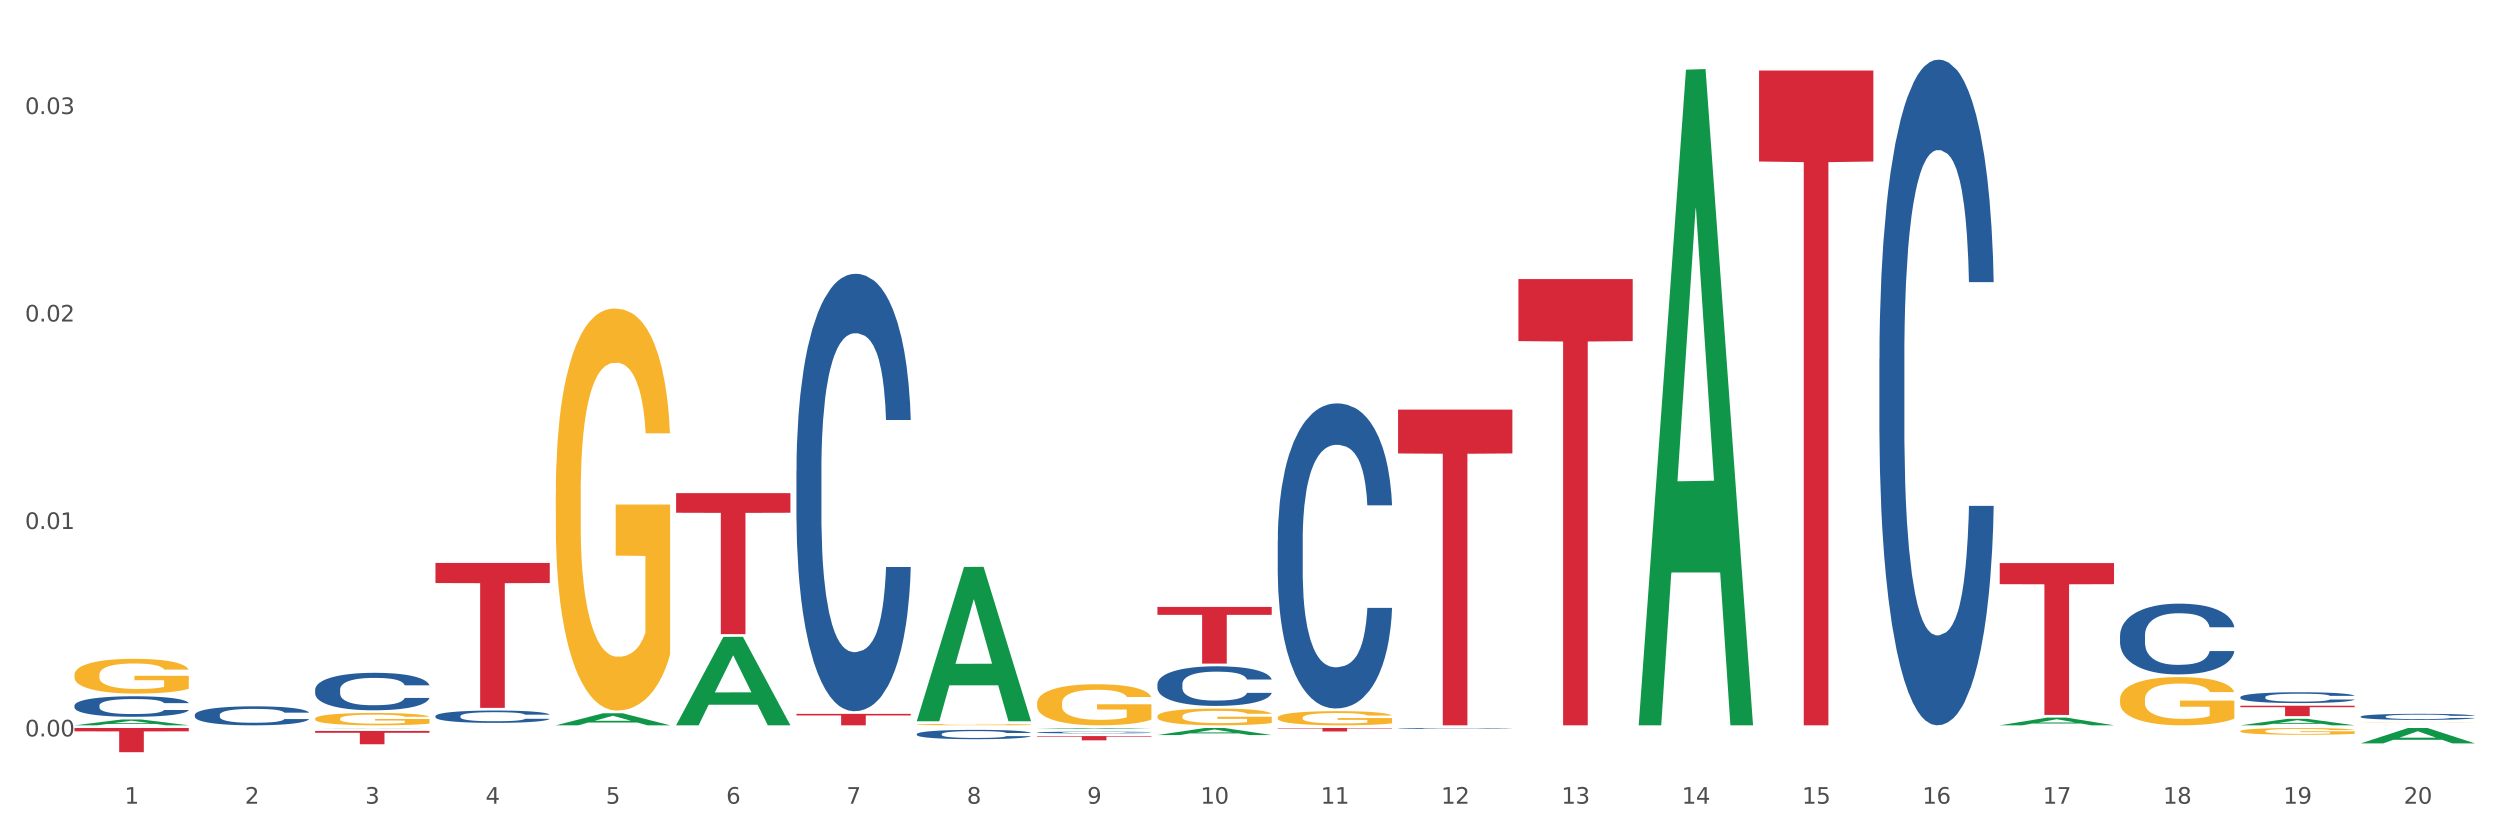 <?xml version="1.0" encoding="utf-8" standalone="no"?>
<!DOCTYPE svg PUBLIC "-//W3C//DTD SVG 1.1//EN"
  "http://www.w3.org/Graphics/SVG/1.1/DTD/svg11.dtd">
<svg xmlns:xlink="http://www.w3.org/1999/xlink" width="1080pt" height="360pt" viewBox="0 0 1080 360" xmlns="http://www.w3.org/2000/svg" version="1.1">
 <rect x="0" y="0" width="1080" height="360" fill="#333333" stroke="none"/>
 <defs>
  <style type="text/css">*{stroke-linejoin: round; stroke-linecap: butt}</style>
 </defs>
 <g id="figure_1">
  <g id="patch_1">
   <path d="M 0 360 
L 1080 360 
L 1080 0 
L 0 0 
z
" style="fill: #ffffff; stroke: #ffffff; stroke-linejoin: miter"/>
  </g>
  <g id="axes_1">
   <g id="matplotlib.axis_1">
    <g id="xtick_1">
     <g id="text_1">
      <!-- 1 -->
      <g style="fill: #4d4d4d" transform="translate(53.812 347.204) scale(0.096 -0.096)">
       <defs>
        <path id="DejaVuSans-31" d="M 794 531 
L 1825 531 
L 1825 4091 
L 703 3866 
L 703 4441 
L 1819 4666 
L 2450 4666 
L 2450 531 
L 3481 531 
L 3481 0 
L 794 0 
L 794 531 
z
" transform="scale(0.016)"/>
       </defs>
       <use xlink:href="#DejaVuSans-31"/>
      </g>
     </g>
    </g>
    <g id="xtick_2">
     <g id="text_2">
      <!-- 2 -->
      <g style="fill: #4d4d4d" transform="translate(105.793 347.204) scale(0.096 -0.096)">
       <defs>
        <path id="DejaVuSans-32" d="M 1228 531 
L 3431 531 
L 3431 0 
L 469 0 
L 469 531 
Q 828 903 1448 1529 
Q 2069 2156 2228 2338 
Q 2531 2678 2651 2914 
Q 2772 3150 2772 3378 
Q 2772 3750 2511 3984 
Q 2250 4219 1831 4219 
Q 1534 4219 1204 4116 
Q 875 4013 500 3803 
L 500 4441 
Q 881 4594 1212 4672 
Q 1544 4750 1819 4750 
Q 2544 4750 2975 4387 
Q 3406 4025 3406 3419 
Q 3406 3131 3298 2873 
Q 3191 2616 2906 2266 
Q 2828 2175 2409 1742 
Q 1991 1309 1228 531 
z
" transform="scale(0.016)"/>
       </defs>
       <use xlink:href="#DejaVuSans-32"/>
      </g>
     </g>
    </g>
    <g id="xtick_3">
     <g id="text_3">
      <!-- 3 -->
      <g style="fill: #4d4d4d" transform="translate(157.774 347.204) scale(0.096 -0.096)">
       <defs>
        <path id="DejaVuSans-33" d="M 2597 2516 
Q 3050 2419 3304 2112 
Q 3559 1806 3559 1356 
Q 3559 666 3084 287 
Q 2609 -91 1734 -91 
Q 1441 -91 1130 -33 
Q 819 25 488 141 
L 488 750 
Q 750 597 1062 519 
Q 1375 441 1716 441 
Q 2309 441 2620 675 
Q 2931 909 2931 1356 
Q 2931 1769 2642 2001 
Q 2353 2234 1838 2234 
L 1294 2234 
L 1294 2753 
L 1863 2753 
Q 2328 2753 2575 2939 
Q 2822 3125 2822 3475 
Q 2822 3834 2567 4026 
Q 2313 4219 1838 4219 
Q 1578 4219 1281 4162 
Q 984 4106 628 3988 
L 628 4550 
Q 988 4650 1302 4700 
Q 1616 4750 1894 4750 
Q 2613 4750 3031 4423 
Q 3450 4097 3450 3541 
Q 3450 3153 3228 2886 
Q 3006 2619 2597 2516 
z
" transform="scale(0.016)"/>
       </defs>
       <use xlink:href="#DejaVuSans-33"/>
      </g>
     </g>
    </g>
    <g id="xtick_4">
     <g id="text_4">
      <!-- 4 -->
      <g style="fill: #4d4d4d" transform="translate(209.756 347.204) scale(0.096 -0.096)">
       <defs>
        <path id="DejaVuSans-34" d="M 2419 4116 
L 825 1625 
L 2419 1625 
L 2419 4116 
z
M 2253 4666 
L 3047 4666 
L 3047 1625 
L 3713 1625 
L 3713 1100 
L 3047 1100 
L 3047 0 
L 2419 0 
L 2419 1100 
L 313 1100 
L 313 1709 
L 2253 4666 
z
" transform="scale(0.016)"/>
       </defs>
       <use xlink:href="#DejaVuSans-34"/>
      </g>
     </g>
    </g>
    <g id="xtick_5">
     <g id="text_5">
      <!-- 5 -->
      <g style="fill: #4d4d4d" transform="translate(261.737 347.204) scale(0.096 -0.096)">
       <defs>
        <path id="DejaVuSans-35" d="M 691 4666 
L 3169 4666 
L 3169 4134 
L 1269 4134 
L 1269 2991 
Q 1406 3038 1543 3061 
Q 1681 3084 1819 3084 
Q 2600 3084 3056 2656 
Q 3513 2228 3513 1497 
Q 3513 744 3044 326 
Q 2575 -91 1722 -91 
Q 1428 -91 1123 -41 
Q 819 9 494 109 
L 494 744 
Q 775 591 1075 516 
Q 1375 441 1709 441 
Q 2250 441 2565 725 
Q 2881 1009 2881 1497 
Q 2881 1984 2565 2268 
Q 2250 2553 1709 2553 
Q 1456 2553 1204 2497 
Q 953 2441 691 2322 
L 691 4666 
z
" transform="scale(0.016)"/>
       </defs>
       <use xlink:href="#DejaVuSans-35"/>
      </g>
     </g>
    </g>
    <g id="xtick_6">
     <g id="text_6">
      <!-- 6 -->
      <g style="fill: #4d4d4d" transform="translate(313.718 347.204) scale(0.096 -0.096)">
       <defs>
        <path id="DejaVuSans-36" d="M 2113 2584 
Q 1688 2584 1439 2293 
Q 1191 2003 1191 1497 
Q 1191 994 1439 701 
Q 1688 409 2113 409 
Q 2538 409 2786 701 
Q 3034 994 3034 1497 
Q 3034 2003 2786 2293 
Q 2538 2584 2113 2584 
z
M 3366 4563 
L 3366 3988 
Q 3128 4100 2886 4159 
Q 2644 4219 2406 4219 
Q 1781 4219 1451 3797 
Q 1122 3375 1075 2522 
Q 1259 2794 1537 2939 
Q 1816 3084 2150 3084 
Q 2853 3084 3261 2657 
Q 3669 2231 3669 1497 
Q 3669 778 3244 343 
Q 2819 -91 2113 -91 
Q 1303 -91 875 529 
Q 447 1150 447 2328 
Q 447 3434 972 4092 
Q 1497 4750 2381 4750 
Q 2619 4750 2861 4703 
Q 3103 4656 3366 4563 
z
" transform="scale(0.016)"/>
       </defs>
       <use xlink:href="#DejaVuSans-36"/>
      </g>
     </g>
    </g>
    <g id="xtick_7">
     <g id="text_7">
      <!-- 7 -->
      <g style="fill: #4d4d4d" transform="translate(365.699 347.204) scale(0.096 -0.096)">
       <defs>
        <path id="DejaVuSans-37" d="M 525 4666 
L 3525 4666 
L 3525 4397 
L 1831 0 
L 1172 0 
L 2766 4134 
L 525 4134 
L 525 4666 
z
" transform="scale(0.016)"/>
       </defs>
       <use xlink:href="#DejaVuSans-37"/>
      </g>
     </g>
    </g>
    <g id="xtick_8">
     <g id="text_8">
      <!-- 8 -->
      <g style="fill: #4d4d4d" transform="translate(417.68 347.204) scale(0.096 -0.096)">
       <defs>
        <path id="DejaVuSans-38" d="M 2034 2216 
Q 1584 2216 1326 1975 
Q 1069 1734 1069 1313 
Q 1069 891 1326 650 
Q 1584 409 2034 409 
Q 2484 409 2743 651 
Q 3003 894 3003 1313 
Q 3003 1734 2745 1975 
Q 2488 2216 2034 2216 
z
M 1403 2484 
Q 997 2584 770 2862 
Q 544 3141 544 3541 
Q 544 4100 942 4425 
Q 1341 4750 2034 4750 
Q 2731 4750 3128 4425 
Q 3525 4100 3525 3541 
Q 3525 3141 3298 2862 
Q 3072 2584 2669 2484 
Q 3125 2378 3379 2068 
Q 3634 1759 3634 1313 
Q 3634 634 3220 271 
Q 2806 -91 2034 -91 
Q 1263 -91 848 271 
Q 434 634 434 1313 
Q 434 1759 690 2068 
Q 947 2378 1403 2484 
z
M 1172 3481 
Q 1172 3119 1398 2916 
Q 1625 2713 2034 2713 
Q 2441 2713 2670 2916 
Q 2900 3119 2900 3481 
Q 2900 3844 2670 4047 
Q 2441 4250 2034 4250 
Q 1625 4250 1398 4047 
Q 1172 3844 1172 3481 
z
" transform="scale(0.016)"/>
       </defs>
       <use xlink:href="#DejaVuSans-38"/>
      </g>
     </g>
    </g>
    <g id="xtick_9">
     <g id="text_9">
      <!-- 9 -->
      <g style="fill: #4d4d4d" transform="translate(469.662 347.204) scale(0.096 -0.096)">
       <defs>
        <path id="DejaVuSans-39" d="M 703 97 
L 703 672 
Q 941 559 1184 500 
Q 1428 441 1663 441 
Q 2288 441 2617 861 
Q 2947 1281 2994 2138 
Q 2813 1869 2534 1725 
Q 2256 1581 1919 1581 
Q 1219 1581 811 2004 
Q 403 2428 403 3163 
Q 403 3881 828 4315 
Q 1253 4750 1959 4750 
Q 2769 4750 3195 4129 
Q 3622 3509 3622 2328 
Q 3622 1225 3098 567 
Q 2575 -91 1691 -91 
Q 1453 -91 1209 -44 
Q 966 3 703 97 
z
M 1959 2075 
Q 2384 2075 2632 2365 
Q 2881 2656 2881 3163 
Q 2881 3666 2632 3958 
Q 2384 4250 1959 4250 
Q 1534 4250 1286 3958 
Q 1038 3666 1038 3163 
Q 1038 2656 1286 2365 
Q 1534 2075 1959 2075 
z
" transform="scale(0.016)"/>
       </defs>
       <use xlink:href="#DejaVuSans-39"/>
      </g>
     </g>
    </g>
    <g id="xtick_10">
     <g id="text_10">
      <!-- 10 -->
      <g style="fill: #4d4d4d" transform="translate(518.589 347.204) scale(0.096 -0.096)">
       <defs>
        <path id="DejaVuSans-30" d="M 2034 4250 
Q 1547 4250 1301 3770 
Q 1056 3291 1056 2328 
Q 1056 1369 1301 889 
Q 1547 409 2034 409 
Q 2525 409 2770 889 
Q 3016 1369 3016 2328 
Q 3016 3291 2770 3770 
Q 2525 4250 2034 4250 
z
M 2034 4750 
Q 2819 4750 3233 4129 
Q 3647 3509 3647 2328 
Q 3647 1150 3233 529 
Q 2819 -91 2034 -91 
Q 1250 -91 836 529 
Q 422 1150 422 2328 
Q 422 3509 836 4129 
Q 1250 4750 2034 4750 
z
" transform="scale(0.016)"/>
       </defs>
       <use xlink:href="#DejaVuSans-31"/>
       <use xlink:href="#DejaVuSans-30" transform="translate(63.623 0)"/>
      </g>
     </g>
    </g>
    <g id="xtick_11">
     <g id="text_11">
      <!-- 11 -->
      <g style="fill: #4d4d4d" transform="translate(570.57 347.204) scale(0.096 -0.096)">
       <use xlink:href="#DejaVuSans-31"/>
       <use xlink:href="#DejaVuSans-31" transform="translate(63.623 0)"/>
      </g>
     </g>
    </g>
    <g id="xtick_12">
     <g id="text_12">
      <!-- 12 -->
      <g style="fill: #4d4d4d" transform="translate(622.551 347.204) scale(0.096 -0.096)">
       <use xlink:href="#DejaVuSans-31"/>
       <use xlink:href="#DejaVuSans-32" transform="translate(63.623 0)"/>
      </g>
     </g>
    </g>
    <g id="xtick_13">
     <g id="text_13">
      <!-- 13 -->
      <g style="fill: #4d4d4d" transform="translate(674.533 347.204) scale(0.096 -0.096)">
       <use xlink:href="#DejaVuSans-31"/>
       <use xlink:href="#DejaVuSans-33" transform="translate(63.623 0)"/>
      </g>
     </g>
    </g>
    <g id="xtick_14">
     <g id="text_14">
      <!-- 14 -->
      <g style="fill: #4d4d4d" transform="translate(726.514 347.204) scale(0.096 -0.096)">
       <use xlink:href="#DejaVuSans-31"/>
       <use xlink:href="#DejaVuSans-34" transform="translate(63.623 0)"/>
      </g>
     </g>
    </g>
    <g id="xtick_15">
     <g id="text_15">
      <!-- 15 -->
      <g style="fill: #4d4d4d" transform="translate(778.495 347.204) scale(0.096 -0.096)">
       <use xlink:href="#DejaVuSans-31"/>
       <use xlink:href="#DejaVuSans-35" transform="translate(63.623 0)"/>
      </g>
     </g>
    </g>
    <g id="xtick_16">
     <g id="text_16">
      <!-- 16 -->
      <g style="fill: #4d4d4d" transform="translate(830.476 347.204) scale(0.096 -0.096)">
       <use xlink:href="#DejaVuSans-31"/>
       <use xlink:href="#DejaVuSans-36" transform="translate(63.623 0)"/>
      </g>
     </g>
    </g>
    <g id="xtick_17">
     <g id="text_17">
      <!-- 17 -->
      <g style="fill: #4d4d4d" transform="translate(882.457 347.204) scale(0.096 -0.096)">
       <use xlink:href="#DejaVuSans-31"/>
       <use xlink:href="#DejaVuSans-37" transform="translate(63.623 0)"/>
      </g>
     </g>
    </g>
    <g id="xtick_18">
     <g id="text_18">
      <!-- 18 -->
      <g style="fill: #4d4d4d" transform="translate(934.439 347.204) scale(0.096 -0.096)">
       <use xlink:href="#DejaVuSans-31"/>
       <use xlink:href="#DejaVuSans-38" transform="translate(63.623 0)"/>
      </g>
     </g>
    </g>
    <g id="xtick_19">
     <g id="text_19">
      <!-- 19 -->
      <g style="fill: #4d4d4d" transform="translate(986.42 347.204) scale(0.096 -0.096)">
       <use xlink:href="#DejaVuSans-31"/>
       <use xlink:href="#DejaVuSans-39" transform="translate(63.623 0)"/>
      </g>
     </g>
    </g>
    <g id="xtick_20">
     <g id="text_20">
      <!-- 20 -->
      <g style="fill: #4d4d4d" transform="translate(1038.401 347.204) scale(0.096 -0.096)">
       <use xlink:href="#DejaVuSans-32"/>
       <use xlink:href="#DejaVuSans-30" transform="translate(63.623 0)"/>
      </g>
     </g>
    </g>
    <g id="xtick_21"/>
    <g id="xtick_22"/>
    <g id="xtick_23"/>
    <g id="xtick_24"/>
    <g id="xtick_25"/>
    <g id="xtick_26"/>
    <g id="xtick_27"/>
    <g id="xtick_28"/>
    <g id="xtick_29"/>
    <g id="xtick_30"/>
    <g id="xtick_31"/>
    <g id="xtick_32"/>
    <g id="xtick_33"/>
    <g id="xtick_34"/>
    <g id="xtick_35"/>
    <g id="xtick_36"/>
    <g id="xtick_37"/>
    <g id="xtick_38"/>
    <g id="xtick_39"/>
   </g>
   <g id="matplotlib.axis_2">
    <g id="ytick_1">
     <g id="text_21">
      <!-- 0.00 -->
      <g style="fill: #4d4d4d" transform="translate(10.8 318.14) scale(0.096 -0.096)">
       <defs>
        <path id="DejaVuSans-2e" d="M 684 794 
L 1344 794 
L 1344 0 
L 684 0 
L 684 794 
z
" transform="scale(0.016)"/>
       </defs>
       <use xlink:href="#DejaVuSans-30"/>
       <use xlink:href="#DejaVuSans-2e" transform="translate(63.623 0)"/>
       <use xlink:href="#DejaVuSans-30" transform="translate(95.41 0)"/>
       <use xlink:href="#DejaVuSans-30" transform="translate(159.033 0)"/>
      </g>
     </g>
    </g>
    <g id="ytick_2">
     <g id="text_22">
      <!-- 0.01 -->
      <g style="fill: #4d4d4d" transform="translate(10.8 228.517) scale(0.096 -0.096)">
       <use xlink:href="#DejaVuSans-30"/>
       <use xlink:href="#DejaVuSans-2e" transform="translate(63.623 0)"/>
       <use xlink:href="#DejaVuSans-30" transform="translate(95.41 0)"/>
       <use xlink:href="#DejaVuSans-31" transform="translate(159.033 0)"/>
      </g>
     </g>
    </g>
    <g id="ytick_3">
     <g id="text_23">
      <!-- 0.02 -->
      <g style="fill: #4d4d4d" transform="translate(10.8 138.894) scale(0.096 -0.096)">
       <use xlink:href="#DejaVuSans-30"/>
       <use xlink:href="#DejaVuSans-2e" transform="translate(63.623 0)"/>
       <use xlink:href="#DejaVuSans-30" transform="translate(95.41 0)"/>
       <use xlink:href="#DejaVuSans-32" transform="translate(159.033 0)"/>
      </g>
     </g>
    </g>
    <g id="ytick_4">
     <g id="text_24">
      <!-- 0.03 -->
      <g style="fill: #4d4d4d" transform="translate(10.8 49.271) scale(0.096 -0.096)">
       <use xlink:href="#DejaVuSans-30"/>
       <use xlink:href="#DejaVuSans-2e" transform="translate(63.623 0)"/>
       <use xlink:href="#DejaVuSans-30" transform="translate(95.41 0)"/>
       <use xlink:href="#DejaVuSans-33" transform="translate(159.033 0)"/>
      </g>
     </g>
    </g>
    <g id="ytick_5"/>
    <g id="ytick_6"/>
    <g id="ytick_7"/>
   </g>
   <g id="PolyCollection_1">
    <path d="M 32.175 291.557 
L 32.233 291.543 
L 32.233 291.05 
L 32.35 290.625 
L 32.933 289.596 
L 33.807 288.746 
L 34.449 288.294 
L 35.09 287.924 
L 35.848 287.554 
L 36.781 287.17 
L 38.472 286.608 
L 39.521 286.32 
L 40.804 286.018 
L 43.136 285.58 
L 44.827 285.333 
L 46.576 285.127 
L 49.433 284.88 
L 51.298 284.771 
L 53.28 284.689 
L 55.671 284.634 
L 57.478 284.62 
L 61.443 284.661 
L 64.824 284.784 
L 66.457 284.88 
L 68.556 285.045 
L 69.663 285.155 
L 71.471 285.374 
L 73.337 285.662 
L 74.619 285.909 
L 76.543 286.375 
L 78.001 286.841 
L 79.342 287.417 
L 80.041 287.814 
L 80.566 288.184 
L 81.032 288.609 
L 81.499 289.281 
L 71.004 289.281 
L 70.596 288.801 
L 69.955 288.349 
L 69.022 287.91 
L 68.206 287.636 
L 66.807 287.293 
L 65.524 287.074 
L 64.183 286.909 
L 62.551 286.772 
L 61.268 286.704 
L 59.461 286.649 
L 55.904 286.663 
L 53.514 286.772 
L 51.881 286.909 
L 50.832 287.033 
L 49.899 287.17 
L 48.849 287.362 
L 47.625 287.65 
L 46.751 287.91 
L 45.876 288.239 
L 45.176 288.568 
L 44.535 288.952 
L 44.01 289.363 
L 43.602 289.788 
L 43.252 290.309 
L 42.961 291.173 
L 42.961 293.051 
L 43.078 293.476 
L 43.369 294.038 
L 43.719 294.463 
L 44.302 294.97 
L 44.827 295.313 
L 45.818 295.807 
L 46.926 296.218 
L 47.8 296.478 
L 48.675 296.698 
L 50.19 296.999 
L 51.881 297.246 
L 53.339 297.397 
L 55.321 297.534 
L 56.662 297.589 
L 57.828 297.616 
L 60.685 297.616 
L 62.725 297.575 
L 64.999 297.479 
L 66.748 297.356 
L 68.206 297.205 
L 69.838 296.958 
L 70.888 296.725 
L 70.888 293.86 
L 58.061 293.846 
L 58.061 291.941 
L 81.557 291.941 
L 81.557 297.534 
L 80.566 297.822 
L 79.458 298.082 
L 78.292 298.315 
L 76.543 298.603 
L 74.444 298.877 
L 72.579 299.069 
L 70.596 299.234 
L 68.264 299.385 
L 65.232 299.522 
L 63.367 299.577 
L 61.035 299.618 
L 58.294 299.631 
L 55.904 299.604 
L 53.572 299.535 
L 51.123 299.412 
L 48.733 299.234 
L 46.926 299.056 
L 45.118 298.836 
L 43.194 298.548 
L 41.678 298.274 
L 40.512 298.027 
L 39.23 297.712 
L 37.83 297.301 
L 36.781 296.931 
L 35.848 296.547 
L 34.857 296.053 
L 34.157 295.628 
L 33.458 295.094 
L 33.05 294.696 
L 32.583 294.079 
L 32.233 293.216 
L 32.175 291.557 
z
" clip-path="url(#pe74e9df9fb)" style="fill: #f7b32b"/>
    <path d="M 136.137 310.468 
L 136.196 310.463 
L 136.196 310.288 
L 136.312 310.137 
L 136.895 309.771 
L 137.77 309.469 
L 138.411 309.309 
L 139.053 309.177 
L 139.81 309.045 
L 140.743 308.909 
L 142.434 308.709 
L 143.484 308.607 
L 144.766 308.5 
L 147.098 308.344 
L 148.789 308.256 
L 150.538 308.183 
L 153.395 308.095 
L 155.261 308.057 
L 157.243 308.027 
L 159.633 308.008 
L 161.441 308.003 
L 165.405 308.018 
L 168.787 308.061 
L 170.419 308.095 
L 172.518 308.154 
L 173.626 308.193 
L 175.433 308.271 
L 177.299 308.373 
L 178.582 308.461 
L 180.506 308.626 
L 181.963 308.792 
L 183.304 308.997 
L 184.004 309.138 
L 184.528 309.27 
L 184.995 309.421 
L 185.461 309.659 
L 174.967 309.659 
L 174.559 309.489 
L 173.917 309.328 
L 172.985 309.172 
L 172.168 309.075 
L 170.769 308.953 
L 169.486 308.875 
L 168.145 308.816 
L 166.513 308.768 
L 165.23 308.743 
L 163.423 308.724 
L 159.866 308.729 
L 157.476 308.768 
L 155.844 308.816 
L 154.794 308.86 
L 153.861 308.909 
L 152.812 308.977 
L 151.588 309.08 
L 150.713 309.172 
L 149.838 309.289 
L 149.139 309.406 
L 148.498 309.542 
L 147.973 309.689 
L 147.565 309.84 
L 147.215 310.025 
L 146.923 310.332 
L 146.923 310.999 
L 147.04 311.15 
L 147.331 311.35 
L 147.681 311.501 
L 148.264 311.681 
L 148.789 311.803 
L 149.78 311.978 
L 150.888 312.124 
L 151.762 312.217 
L 152.637 312.295 
L 154.153 312.402 
L 155.844 312.49 
L 157.301 312.543 
L 159.283 312.592 
L 160.624 312.612 
L 161.79 312.621 
L 164.647 312.621 
L 166.688 312.607 
L 168.962 312.573 
L 170.711 312.529 
L 172.168 312.475 
L 173.801 312.387 
L 174.85 312.305 
L 174.85 311.286 
L 162.024 311.282 
L 162.024 310.604 
L 185.52 310.604 
L 185.52 312.592 
L 184.528 312.694 
L 183.421 312.787 
L 182.255 312.87 
L 180.506 312.972 
L 178.407 313.07 
L 176.541 313.138 
L 174.559 313.196 
L 172.227 313.25 
L 169.195 313.298 
L 167.329 313.318 
L 164.997 313.333 
L 162.257 313.337 
L 159.866 313.328 
L 157.534 313.303 
L 155.086 313.26 
L 152.695 313.196 
L 150.888 313.133 
L 149.081 313.055 
L 147.157 312.953 
L 145.641 312.855 
L 144.475 312.767 
L 143.192 312.655 
L 141.793 312.509 
L 140.743 312.378 
L 139.81 312.241 
L 138.819 312.066 
L 138.12 311.915 
L 137.42 311.725 
L 137.012 311.584 
L 136.546 311.364 
L 136.196 311.057 
L 136.137 310.468 
z
" clip-path="url(#pe74e9df9fb)" style="fill: #f7b32b"/>
    <path d="M 240.1 213.526 
L 240.158 213.368 
L 240.158 207.657 
L 240.275 202.739 
L 240.858 190.841 
L 241.732 181.005 
L 242.374 175.77 
L 243.015 171.487 
L 243.773 167.203 
L 244.706 162.761 
L 246.396 156.257 
L 247.446 152.926 
L 248.729 149.436 
L 251.061 144.359 
L 252.751 141.504 
L 254.501 139.124 
L 257.357 136.268 
L 259.223 134.999 
L 261.205 134.048 
L 263.596 133.413 
L 265.403 133.254 
L 269.368 133.73 
L 272.749 135.158 
L 274.382 136.268 
L 276.481 138.172 
L 277.588 139.441 
L 279.396 141.98 
L 281.261 145.311 
L 282.544 148.167 
L 284.468 153.56 
L 285.926 158.954 
L 287.266 165.617 
L 287.966 170.218 
L 288.491 174.501 
L 288.957 179.419 
L 289.424 187.192 
L 278.929 187.192 
L 278.521 181.64 
L 277.88 176.405 
L 276.947 171.328 
L 276.131 168.155 
L 274.731 164.189 
L 273.449 161.651 
L 272.108 159.747 
L 270.475 158.161 
L 269.193 157.368 
L 267.385 156.733 
L 263.829 156.892 
L 261.438 158.161 
L 259.806 159.747 
L 258.757 161.175 
L 257.824 162.761 
L 256.774 164.982 
L 255.55 168.314 
L 254.675 171.328 
L 253.801 175.135 
L 253.101 178.943 
L 252.46 183.385 
L 251.935 188.144 
L 251.527 193.062 
L 251.177 199.09 
L 250.886 209.085 
L 250.886 230.818 
L 251.002 235.736 
L 251.294 242.24 
L 251.644 247.158 
L 252.227 253.028 
L 252.751 256.994 
L 253.743 262.705 
L 254.85 267.464 
L 255.725 270.478 
L 256.599 273.017 
L 258.115 276.507 
L 259.806 279.362 
L 261.264 281.107 
L 263.246 282.694 
L 264.587 283.328 
L 265.753 283.646 
L 268.61 283.646 
L 270.65 283.17 
L 272.924 282.059 
L 274.673 280.631 
L 276.131 278.886 
L 277.763 276.031 
L 278.813 273.334 
L 278.813 240.178 
L 265.986 240.019 
L 265.986 217.968 
L 289.482 217.968 
L 289.482 282.694 
L 288.491 286.025 
L 287.383 289.039 
L 286.217 291.736 
L 284.468 295.068 
L 282.369 298.241 
L 280.503 300.461 
L 278.521 302.365 
L 276.189 304.11 
L 273.157 305.697 
L 271.292 306.331 
L 268.96 306.807 
L 266.219 306.966 
L 263.829 306.648 
L 261.497 305.855 
L 259.048 304.427 
L 256.658 302.365 
L 254.85 300.303 
L 253.043 297.765 
L 251.119 294.433 
L 249.603 291.26 
L 248.437 288.405 
L 247.154 284.756 
L 245.755 279.997 
L 244.706 275.714 
L 243.773 271.272 
L 242.782 265.561 
L 242.082 260.643 
L 241.382 254.456 
L 240.974 249.855 
L 240.508 242.716 
L 240.158 232.722 
L 240.1 213.526 
z
" clip-path="url(#pe74e9df9fb)" style="fill: #f7b32b"/>
    <path d="M 396.043 313.018 
L 396.102 313.018 
L 396.102 312.998 
L 396.218 312.981 
L 396.801 312.941 
L 397.676 312.907 
L 398.317 312.889 
L 398.959 312.874 
L 399.716 312.86 
L 400.649 312.845 
L 402.34 312.822 
L 403.39 312.811 
L 404.672 312.799 
L 407.004 312.782 
L 408.695 312.772 
L 410.444 312.764 
L 413.301 312.754 
L 415.167 312.75 
L 417.149 312.746 
L 419.539 312.744 
L 421.347 312.744 
L 425.311 312.745 
L 428.693 312.75 
L 430.325 312.754 
L 432.424 312.761 
L 433.532 312.765 
L 435.339 312.774 
L 437.205 312.785 
L 438.488 312.795 
L 440.412 312.813 
L 441.869 312.832 
L 443.21 312.854 
L 443.91 312.87 
L 444.434 312.885 
L 444.901 312.901 
L 445.367 312.928 
L 434.873 312.928 
L 434.465 312.909 
L 433.823 312.891 
L 432.891 312.874 
L 432.074 312.863 
L 430.675 312.849 
L 429.392 312.841 
L 428.051 312.834 
L 426.419 312.829 
L 425.136 312.826 
L 423.329 312.824 
L 419.773 312.825 
L 417.382 312.829 
L 415.75 312.834 
L 414.7 312.839 
L 413.767 312.845 
L 412.718 312.852 
L 411.494 312.864 
L 410.619 312.874 
L 409.744 312.887 
L 409.045 312.9 
L 408.404 312.915 
L 407.879 312.931 
L 407.471 312.948 
L 407.121 312.969 
L 406.829 313.003 
L 406.829 313.077 
L 406.946 313.094 
L 407.237 313.116 
L 407.587 313.133 
L 408.17 313.153 
L 408.695 313.167 
L 409.686 313.186 
L 410.794 313.202 
L 411.668 313.213 
L 412.543 313.221 
L 414.059 313.233 
L 415.75 313.243 
L 417.207 313.249 
L 419.189 313.254 
L 420.53 313.257 
L 421.696 313.258 
L 424.553 313.258 
L 426.594 313.256 
L 428.868 313.252 
L 430.617 313.247 
L 432.074 313.241 
L 433.707 313.232 
L 434.756 313.223 
L 434.756 313.109 
L 421.93 313.109 
L 421.93 313.033 
L 445.426 313.033 
L 445.426 313.254 
L 444.434 313.266 
L 443.327 313.276 
L 442.161 313.285 
L 440.412 313.297 
L 438.313 313.308 
L 436.447 313.315 
L 434.465 313.322 
L 432.133 313.328 
L 429.101 313.333 
L 427.235 313.335 
L 424.903 313.337 
L 422.163 313.337 
L 419.773 313.336 
L 417.44 313.334 
L 414.992 313.329 
L 412.601 313.322 
L 410.794 313.315 
L 408.987 313.306 
L 407.063 313.295 
L 405.547 313.284 
L 404.381 313.274 
L 403.098 313.262 
L 401.699 313.245 
L 400.649 313.231 
L 399.716 313.215 
L 398.725 313.196 
L 398.026 313.179 
L 397.326 313.158 
L 396.918 313.142 
L 396.452 313.118 
L 396.102 313.084 
L 396.043 313.018 
z
" clip-path="url(#pe74e9df9fb)" style="fill: #f7b32b"/>
    <path d="M 500.006 309.45 
L 500.064 309.444 
L 500.064 309.206 
L 500.181 309.002 
L 500.764 308.507 
L 501.638 308.098 
L 502.28 307.88 
L 502.921 307.702 
L 503.679 307.523 
L 504.612 307.339 
L 506.302 307.068 
L 507.352 306.929 
L 508.635 306.784 
L 510.967 306.573 
L 512.657 306.454 
L 514.407 306.355 
L 517.263 306.237 
L 519.129 306.184 
L 521.111 306.144 
L 523.502 306.118 
L 525.309 306.111 
L 529.274 306.131 
L 532.655 306.19 
L 534.288 306.237 
L 536.387 306.316 
L 537.494 306.369 
L 539.302 306.474 
L 541.167 306.613 
L 542.45 306.731 
L 544.374 306.956 
L 545.832 307.18 
L 547.172 307.457 
L 547.872 307.649 
L 548.397 307.827 
L 548.863 308.032 
L 549.33 308.355 
L 538.835 308.355 
L 538.427 308.124 
L 537.786 307.906 
L 536.853 307.695 
L 536.037 307.563 
L 534.637 307.398 
L 533.355 307.292 
L 532.014 307.213 
L 530.381 307.147 
L 529.099 307.114 
L 527.291 307.088 
L 523.735 307.094 
L 521.345 307.147 
L 519.712 307.213 
L 518.663 307.273 
L 517.73 307.339 
L 516.68 307.431 
L 515.456 307.57 
L 514.581 307.695 
L 513.707 307.853 
L 513.007 308.012 
L 512.366 308.197 
L 511.841 308.395 
L 511.433 308.599 
L 511.083 308.85 
L 510.792 309.266 
L 510.792 310.17 
L 510.908 310.374 
L 511.2 310.645 
L 511.55 310.849 
L 512.133 311.094 
L 512.657 311.259 
L 513.649 311.496 
L 514.756 311.694 
L 515.631 311.82 
L 516.505 311.925 
L 518.021 312.07 
L 519.712 312.189 
L 521.17 312.262 
L 523.152 312.328 
L 524.493 312.354 
L 525.659 312.367 
L 528.516 312.367 
L 530.556 312.348 
L 532.83 312.301 
L 534.579 312.242 
L 536.037 312.169 
L 537.669 312.051 
L 538.719 311.938 
L 538.719 310.559 
L 525.892 310.553 
L 525.892 309.635 
L 549.388 309.635 
L 549.388 312.328 
L 548.397 312.466 
L 547.289 312.592 
L 546.123 312.704 
L 544.374 312.843 
L 542.275 312.974 
L 540.409 313.067 
L 538.427 313.146 
L 536.095 313.219 
L 533.063 313.285 
L 531.198 313.311 
L 528.866 313.331 
L 526.125 313.337 
L 523.735 313.324 
L 521.403 313.291 
L 518.954 313.232 
L 516.564 313.146 
L 514.756 313.06 
L 512.949 312.955 
L 511.025 312.816 
L 509.509 312.684 
L 508.343 312.565 
L 507.06 312.414 
L 505.661 312.216 
L 504.612 312.037 
L 503.679 311.853 
L 502.688 311.615 
L 501.988 311.41 
L 501.288 311.153 
L 500.88 310.962 
L 500.414 310.665 
L 500.064 310.249 
L 500.006 309.45 
z
" clip-path="url(#pe74e9df9fb)" style="fill: #f7b32b"/>
    <path d="M 448.025 303.796 
L 448.083 303.78 
L 448.083 303.197 
L 448.2 302.695 
L 448.783 301.48 
L 449.657 300.475 
L 450.298 299.941 
L 450.94 299.503 
L 451.698 299.066 
L 452.631 298.612 
L 454.321 297.948 
L 455.371 297.608 
L 456.653 297.252 
L 458.985 296.733 
L 460.676 296.442 
L 462.425 296.199 
L 465.282 295.907 
L 467.148 295.778 
L 469.13 295.68 
L 471.52 295.616 
L 473.328 295.599 
L 477.292 295.648 
L 480.674 295.794 
L 482.306 295.907 
L 484.405 296.102 
L 485.513 296.231 
L 487.32 296.49 
L 489.186 296.831 
L 490.469 297.122 
L 492.393 297.673 
L 493.85 298.224 
L 495.191 298.904 
L 495.891 299.374 
L 496.416 299.811 
L 496.882 300.313 
L 497.348 301.107 
L 486.854 301.107 
L 486.446 300.54 
L 485.805 300.006 
L 484.872 299.487 
L 484.056 299.163 
L 482.656 298.758 
L 481.374 298.499 
L 480.033 298.305 
L 478.4 298.143 
L 477.118 298.062 
L 475.31 297.997 
L 471.754 298.013 
L 469.363 298.143 
L 467.731 298.305 
L 466.681 298.451 
L 465.749 298.612 
L 464.699 298.839 
L 463.475 299.179 
L 462.6 299.487 
L 461.726 299.876 
L 461.026 300.265 
L 460.385 300.718 
L 459.86 301.204 
L 459.452 301.707 
L 459.102 302.322 
L 458.811 303.343 
L 458.811 305.562 
L 458.927 306.064 
L 459.219 306.728 
L 459.569 307.23 
L 460.152 307.83 
L 460.676 308.235 
L 461.667 308.818 
L 462.775 309.304 
L 463.65 309.612 
L 464.524 309.871 
L 466.04 310.227 
L 467.731 310.519 
L 469.188 310.697 
L 471.171 310.859 
L 472.512 310.924 
L 473.678 310.956 
L 476.535 310.956 
L 478.575 310.908 
L 480.849 310.794 
L 482.598 310.648 
L 484.056 310.47 
L 485.688 310.179 
L 486.737 309.903 
L 486.737 306.518 
L 473.911 306.501 
L 473.911 304.25 
L 497.407 304.25 
L 497.407 310.859 
L 496.416 311.199 
L 495.308 311.507 
L 494.142 311.782 
L 492.393 312.123 
L 490.294 312.447 
L 488.428 312.673 
L 486.446 312.868 
L 484.114 313.046 
L 481.082 313.208 
L 479.216 313.273 
L 476.884 313.321 
L 474.144 313.337 
L 471.754 313.305 
L 469.422 313.224 
L 466.973 313.078 
L 464.583 312.868 
L 462.775 312.657 
L 460.968 312.398 
L 459.044 312.058 
L 457.528 311.734 
L 456.362 311.442 
L 455.079 311.07 
L 453.68 310.584 
L 452.631 310.146 
L 451.698 309.693 
L 450.707 309.109 
L 450.007 308.607 
L 449.307 307.976 
L 448.899 307.506 
L 448.433 306.777 
L 448.083 305.756 
L 448.025 303.796 
z
" clip-path="url(#pe74e9df9fb)" style="fill: #f7b32b"/>
    <path d="M 448.025 314.922 
L 448.076 314.921 
L 468.439 314.493 
L 476.89 314.492 
L 497.407 314.922 
L 487.632 314.922 
L 483.203 314.822 
L 462.177 314.822 
L 462.025 314.824 
L 457.748 314.922 
L 448.025 314.922 
L 448.025 314.922 
L 464.825 314.763 
L 480.556 314.762 
L 472.767 314.584 
L 472.665 314.583 
L 472.563 314.584 
L 464.774 314.762 
L 464.825 314.763 
L 448.025 314.922 
z
" clip-path="url(#pe74e9df9fb)" style="fill: #109648"/>
    <path d="M 396.043 311.463 
L 396.094 311.401 
L 416.458 244.923 
L 424.909 244.861 
L 445.426 311.589 
L 435.651 311.589 
L 431.222 296.05 
L 410.196 296.05 
L 410.044 296.301 
L 405.767 311.589 
L 396.043 311.589 
L 396.043 311.463 
L 412.844 286.777 
L 428.575 286.715 
L 420.785 259.083 
L 420.684 258.958 
L 420.582 259.146 
L 412.793 286.715 
L 412.844 286.777 
L 396.043 311.463 
z
" clip-path="url(#pe74e9df9fb)" style="fill: #109648"/>
    <path d="M 967.837 315.845 
L 967.895 315.842 
L 967.895 315.746 
L 968.012 315.663 
L 968.595 315.462 
L 969.469 315.297 
L 970.11 315.209 
L 970.752 315.136 
L 971.51 315.064 
L 972.443 314.989 
L 974.133 314.88 
L 975.183 314.824 
L 976.465 314.765 
L 978.798 314.679 
L 980.488 314.631 
L 982.237 314.591 
L 985.094 314.543 
L 986.96 314.522 
L 988.942 314.506 
L 991.333 314.495 
L 993.14 314.492 
L 997.104 314.5 
L 1000.486 314.524 
L 1002.118 314.543 
L 1004.217 314.575 
L 1005.325 314.597 
L 1007.132 314.639 
L 1008.998 314.695 
L 1010.281 314.744 
L 1012.205 314.834 
L 1013.662 314.925 
L 1015.003 315.038 
L 1015.703 315.115 
L 1016.228 315.187 
L 1016.694 315.27 
L 1017.16 315.401 
L 1006.666 315.401 
L 1006.258 315.307 
L 1005.617 315.219 
L 1004.684 315.134 
L 1003.868 315.08 
L 1002.468 315.013 
L 1001.186 314.971 
L 999.845 314.939 
L 998.212 314.912 
L 996.93 314.899 
L 995.122 314.888 
L 991.566 314.891 
L 989.175 314.912 
L 987.543 314.939 
L 986.493 314.963 
L 985.561 314.989 
L 984.511 315.027 
L 983.287 315.083 
L 982.412 315.134 
L 981.538 315.198 
L 980.838 315.262 
L 980.197 315.337 
L 979.672 315.417 
L 979.264 315.5 
L 978.914 315.601 
L 978.623 315.77 
L 978.623 316.136 
L 978.739 316.219 
L 979.031 316.328 
L 979.381 316.411 
L 979.964 316.51 
L 980.488 316.577 
L 981.479 316.673 
L 982.587 316.753 
L 983.462 316.804 
L 984.336 316.847 
L 985.852 316.905 
L 987.543 316.954 
L 989 316.983 
L 990.983 317.01 
L 992.324 317.02 
L 993.49 317.026 
L 996.347 317.026 
L 998.387 317.018 
L 1000.661 316.999 
L 1002.41 316.975 
L 1003.868 316.946 
L 1005.5 316.897 
L 1006.549 316.852 
L 1006.549 316.294 
L 993.723 316.291 
L 993.723 315.919 
L 1017.219 315.919 
L 1017.219 317.01 
L 1016.228 317.066 
L 1015.12 317.117 
L 1013.954 317.162 
L 1012.205 317.218 
L 1010.106 317.272 
L 1008.24 317.309 
L 1006.258 317.341 
L 1003.926 317.37 
L 1000.894 317.397 
L 999.028 317.408 
L 996.696 317.416 
L 993.956 317.419 
L 991.566 317.413 
L 989.234 317.4 
L 986.785 317.376 
L 984.395 317.341 
L 982.587 317.306 
L 980.78 317.264 
L 978.856 317.207 
L 977.34 317.154 
L 976.174 317.106 
L 974.891 317.044 
L 973.492 316.964 
L 972.443 316.892 
L 971.51 316.817 
L 970.519 316.721 
L 969.819 316.638 
L 969.119 316.534 
L 968.711 316.457 
L 968.245 316.336 
L 967.895 316.168 
L 967.837 315.845 
z
" clip-path="url(#pe74e9df9fb)" style="fill: #f7b32b"/>
    <path d="M 915.855 302.13 
L 915.914 302.111 
L 915.914 301.426 
L 916.03 300.836 
L 916.613 299.409 
L 917.488 298.229 
L 918.129 297.602 
L 918.771 297.088 
L 919.529 296.574 
L 920.461 296.041 
L 922.152 295.261 
L 923.202 294.862 
L 924.484 294.443 
L 926.816 293.834 
L 928.507 293.492 
L 930.256 293.206 
L 933.113 292.864 
L 934.979 292.711 
L 936.961 292.597 
L 939.351 292.521 
L 941.159 292.502 
L 945.123 292.559 
L 948.505 292.73 
L 950.137 292.864 
L 952.236 293.092 
L 953.344 293.244 
L 955.151 293.549 
L 957.017 293.948 
L 958.3 294.291 
L 960.224 294.938 
L 961.681 295.585 
L 963.022 296.384 
L 963.722 296.936 
L 964.246 297.449 
L 964.713 298.039 
L 965.179 298.972 
L 954.685 298.972 
L 954.277 298.306 
L 953.635 297.678 
L 952.703 297.069 
L 951.886 296.688 
L 950.487 296.213 
L 949.204 295.908 
L 947.863 295.68 
L 946.231 295.489 
L 944.948 295.394 
L 943.141 295.318 
L 939.585 295.337 
L 937.194 295.489 
L 935.562 295.68 
L 934.512 295.851 
L 933.579 296.041 
L 932.53 296.308 
L 931.306 296.707 
L 930.431 297.069 
L 929.557 297.525 
L 928.857 297.982 
L 928.216 298.515 
L 927.691 299.086 
L 927.283 299.676 
L 926.933 300.399 
L 926.641 301.597 
L 926.641 304.204 
L 926.758 304.794 
L 927.05 305.574 
L 927.399 306.164 
L 927.982 306.868 
L 928.507 307.344 
L 929.498 308.029 
L 930.606 308.6 
L 931.48 308.961 
L 932.355 309.266 
L 933.871 309.684 
L 935.562 310.027 
L 937.019 310.236 
L 939.002 310.426 
L 940.342 310.502 
L 941.509 310.54 
L 944.365 310.54 
L 946.406 310.483 
L 948.68 310.35 
L 950.429 310.179 
L 951.886 309.97 
L 953.519 309.627 
L 954.568 309.304 
L 954.568 305.327 
L 941.742 305.308 
L 941.742 302.663 
L 965.238 302.663 
L 965.238 310.426 
L 964.246 310.826 
L 963.139 311.187 
L 961.973 311.511 
L 960.224 311.91 
L 958.125 312.291 
L 956.259 312.557 
L 954.277 312.786 
L 951.945 312.995 
L 948.913 313.185 
L 947.047 313.261 
L 944.715 313.318 
L 941.975 313.337 
L 939.585 313.299 
L 937.252 313.204 
L 934.804 313.033 
L 932.413 312.786 
L 930.606 312.538 
L 928.799 312.234 
L 926.875 311.834 
L 925.359 311.454 
L 924.193 311.111 
L 922.91 310.674 
L 921.511 310.103 
L 920.461 309.589 
L 919.529 309.056 
L 918.537 308.371 
L 917.838 307.781 
L 917.138 307.039 
L 916.73 306.487 
L 916.264 305.631 
L 915.914 304.432 
L 915.855 302.13 
z
" clip-path="url(#pe74e9df9fb)" style="fill: #f7b32b"/>
    <path d="M 551.987 310.047 
L 552.045 310.041 
L 552.045 309.84 
L 552.162 309.667 
L 552.745 309.248 
L 553.619 308.902 
L 554.261 308.718 
L 554.902 308.567 
L 555.66 308.416 
L 556.593 308.259 
L 558.284 308.03 
L 559.333 307.913 
L 560.616 307.79 
L 562.948 307.611 
L 564.639 307.511 
L 566.388 307.427 
L 569.245 307.327 
L 571.11 307.282 
L 573.093 307.248 
L 575.483 307.226 
L 577.29 307.22 
L 581.255 307.237 
L 584.636 307.287 
L 586.269 307.327 
L 588.368 307.394 
L 589.475 307.438 
L 591.283 307.528 
L 593.149 307.645 
L 594.431 307.745 
L 596.355 307.935 
L 597.813 308.125 
L 599.154 308.36 
L 599.853 308.522 
L 600.378 308.673 
L 600.844 308.846 
L 601.311 309.12 
L 590.816 309.12 
L 590.408 308.924 
L 589.767 308.74 
L 588.834 308.561 
L 588.018 308.449 
L 586.619 308.31 
L 585.336 308.22 
L 583.995 308.153 
L 582.363 308.097 
L 581.08 308.07 
L 579.273 308.047 
L 575.716 308.053 
L 573.326 308.097 
L 571.693 308.153 
L 570.644 308.204 
L 569.711 308.259 
L 568.662 308.338 
L 567.437 308.455 
L 566.563 308.561 
L 565.688 308.695 
L 564.988 308.829 
L 564.347 308.986 
L 563.822 309.153 
L 563.414 309.326 
L 563.064 309.539 
L 562.773 309.891 
L 562.773 310.656 
L 562.89 310.829 
L 563.181 311.058 
L 563.531 311.231 
L 564.114 311.438 
L 564.639 311.578 
L 565.63 311.779 
L 566.738 311.946 
L 567.612 312.053 
L 568.487 312.142 
L 570.002 312.265 
L 571.693 312.365 
L 573.151 312.427 
L 575.133 312.483 
L 576.474 312.505 
L 577.64 312.516 
L 580.497 312.516 
L 582.537 312.499 
L 584.811 312.46 
L 586.56 312.41 
L 588.018 312.349 
L 589.65 312.248 
L 590.7 312.153 
L 590.7 310.986 
L 577.873 310.98 
L 577.873 310.203 
L 601.369 310.203 
L 601.369 312.483 
L 600.378 312.6 
L 599.27 312.706 
L 598.104 312.801 
L 596.355 312.918 
L 594.256 313.03 
L 592.391 313.108 
L 590.408 313.175 
L 588.076 313.237 
L 585.044 313.293 
L 583.179 313.315 
L 580.847 313.332 
L 578.107 313.337 
L 575.716 313.326 
L 573.384 313.298 
L 570.935 313.248 
L 568.545 313.175 
L 566.738 313.103 
L 564.93 313.013 
L 563.006 312.896 
L 561.49 312.784 
L 560.324 312.684 
L 559.042 312.555 
L 557.642 312.388 
L 556.593 312.237 
L 555.66 312.081 
L 554.669 311.879 
L 553.969 311.706 
L 553.27 311.488 
L 552.862 311.326 
L 552.395 311.075 
L 552.045 310.723 
L 551.987 310.047 
z
" clip-path="url(#pe74e9df9fb)" style="fill: #f7b32b"/>
    <path d="M 1019.818 321.137 
L 1019.869 321.131 
L 1040.233 314.499 
L 1048.684 314.492 
L 1069.2 321.149 
L 1059.425 321.149 
L 1054.996 319.599 
L 1033.971 319.599 
L 1033.818 319.624 
L 1029.542 321.149 
L 1019.818 321.149 
L 1019.818 321.137 
L 1036.618 318.674 
L 1052.349 318.668 
L 1044.56 315.911 
L 1044.458 315.899 
L 1044.356 315.918 
L 1036.567 318.668 
L 1036.618 318.674 
L 1019.818 321.137 
z
" clip-path="url(#pe74e9df9fb)" style="fill: #109648"/>
    <path d="M 967.837 313.332 
L 967.888 313.33 
L 988.251 310.532 
L 996.702 310.529 
L 1017.219 313.337 
L 1007.444 313.337 
L 1003.015 312.683 
L 981.989 312.683 
L 981.837 312.694 
L 977.56 313.337 
L 967.837 313.337 
L 967.837 313.332 
L 984.637 312.293 
L 1000.368 312.291 
L 992.579 311.128 
L 992.477 311.122 
L 992.375 311.13 
L 984.586 312.291 
L 984.637 312.293 
L 967.837 313.332 
z
" clip-path="url(#pe74e9df9fb)" style="fill: #109648"/>
    <path d="M 863.874 313.331 
L 863.925 313.328 
L 884.289 310.018 
L 892.74 310.015 
L 913.256 313.337 
L 903.482 313.337 
L 899.053 312.564 
L 878.027 312.564 
L 877.874 312.576 
L 873.598 313.337 
L 863.874 313.337 
L 863.874 313.331 
L 880.674 312.102 
L 896.405 312.099 
L 888.616 310.723 
L 888.514 310.717 
L 888.413 310.726 
L 880.623 312.099 
L 880.674 312.102 
L 863.874 313.331 
z
" clip-path="url(#pe74e9df9fb)" style="fill: #109648"/>
    <path d="M 707.931 312.805 
L 707.982 312.539 
L 728.345 30.098 
L 736.796 29.832 
L 757.313 313.337 
L 747.538 313.337 
L 743.109 247.319 
L 722.083 247.319 
L 721.931 248.384 
L 717.654 313.337 
L 707.931 313.337 
L 707.931 312.805 
L 724.731 207.921 
L 740.462 207.655 
L 732.673 90.26 
L 732.571 89.727 
L 732.469 90.526 
L 724.68 207.655 
L 724.731 207.921 
L 707.931 312.805 
z
" clip-path="url(#pe74e9df9fb)" style="fill: #109648"/>
    <path d="M 500.006 317.536 
L 500.057 317.533 
L 520.421 314.495 
L 528.871 314.492 
L 549.388 317.541 
L 539.613 317.541 
L 535.184 316.831 
L 514.159 316.831 
L 514.006 316.843 
L 509.73 317.541 
L 500.006 317.541 
L 500.006 317.536 
L 516.806 316.408 
L 532.537 316.405 
L 524.748 315.142 
L 524.646 315.137 
L 524.544 315.145 
L 516.755 316.405 
L 516.806 316.408 
L 500.006 317.536 
z
" clip-path="url(#pe74e9df9fb)" style="fill: #109648"/>
    <path d="M 1019.818 312.209 
L 1019.876 312.209 
L 1019.876 312.205 
L 1019.993 312.202 
L 1020.576 312.193 
L 1021.45 312.187 
L 1022.092 312.183 
L 1022.733 312.18 
L 1023.491 312.177 
L 1024.424 312.174 
L 1026.115 312.17 
L 1027.164 312.168 
L 1028.447 312.165 
L 1030.779 312.162 
L 1032.469 312.16 
L 1034.219 312.158 
L 1037.075 312.157 
L 1038.941 312.156 
L 1040.923 312.155 
L 1043.314 312.155 
L 1045.121 312.154 
L 1049.086 312.155 
L 1052.467 312.156 
L 1054.1 312.157 
L 1056.199 312.158 
L 1057.306 312.159 
L 1059.114 312.16 
L 1060.979 312.163 
L 1062.262 312.165 
L 1064.186 312.168 
L 1065.644 312.172 
L 1066.985 312.176 
L 1067.684 312.18 
L 1068.209 312.182 
L 1068.675 312.186 
L 1069.142 312.191 
L 1058.647 312.191 
L 1058.239 312.187 
L 1057.598 312.184 
L 1056.665 312.18 
L 1055.849 312.178 
L 1054.449 312.175 
L 1053.167 312.174 
L 1051.826 312.172 
L 1050.193 312.171 
L 1048.911 312.171 
L 1047.103 312.17 
L 1043.547 312.17 
L 1041.157 312.171 
L 1039.524 312.172 
L 1038.475 312.173 
L 1037.542 312.174 
L 1036.492 312.176 
L 1035.268 312.178 
L 1034.393 312.18 
L 1033.519 312.183 
L 1032.819 312.185 
L 1032.178 312.188 
L 1031.653 312.192 
L 1031.245 312.195 
L 1030.895 312.199 
L 1030.604 312.206 
L 1030.604 312.22 
L 1030.72 312.224 
L 1031.012 312.228 
L 1031.362 312.232 
L 1031.945 312.236 
L 1032.469 312.238 
L 1033.461 312.242 
L 1034.568 312.245 
L 1035.443 312.247 
L 1036.317 312.249 
L 1037.833 312.251 
L 1039.524 312.253 
L 1040.982 312.255 
L 1042.964 312.256 
L 1044.305 312.256 
L 1045.471 312.256 
L 1048.328 312.256 
L 1050.368 312.256 
L 1052.642 312.255 
L 1054.391 312.254 
L 1055.849 312.253 
L 1057.481 312.251 
L 1058.531 312.249 
L 1058.531 312.227 
L 1045.704 312.227 
L 1045.704 312.212 
L 1069.2 312.212 
L 1069.2 312.256 
L 1068.209 312.258 
L 1067.101 312.26 
L 1065.935 312.262 
L 1064.186 312.264 
L 1062.087 312.266 
L 1060.221 312.268 
L 1058.239 312.269 
L 1055.907 312.27 
L 1052.875 312.271 
L 1051.01 312.272 
L 1048.678 312.272 
L 1045.937 312.272 
L 1043.547 312.272 
L 1041.215 312.271 
L 1038.766 312.27 
L 1036.376 312.269 
L 1034.568 312.268 
L 1032.761 312.266 
L 1030.837 312.264 
L 1029.321 312.261 
L 1028.155 312.259 
L 1026.872 312.257 
L 1025.473 312.254 
L 1024.424 312.251 
L 1023.491 312.248 
L 1022.5 312.244 
L 1021.8 312.241 
L 1021.101 312.236 
L 1020.692 312.233 
L 1020.226 312.229 
L 1019.876 312.222 
L 1019.818 312.209 
z
" clip-path="url(#pe74e9df9fb)" style="fill: #f7b32b"/>
    <path d="M 967.837 301.152 
L 967.895 301.148 
L 967.895 301.028 
L 968.07 300.866 
L 968.712 300.566 
L 969.529 300.34 
L 970.93 300.075 
L 971.689 299.963 
L 972.681 299.839 
L 974.724 299.638 
L 977.059 299.467 
L 978.694 299.373 
L 979.92 299.313 
L 982.663 299.206 
L 984.239 299.159 
L 985.873 299.121 
L 987.274 299.095 
L 989.609 299.065 
L 991.477 299.053 
L 993.637 299.048 
L 995.446 299.053 
L 997.84 299.07 
L 1001.342 299.121 
L 1002.684 299.151 
L 1004.494 299.202 
L 1006.362 299.271 
L 1007.879 299.339 
L 1009.631 299.437 
L 1011.44 299.566 
L 1013.191 299.728 
L 1014.417 299.878 
L 1015.409 300.036 
L 1016.285 300.228 
L 1016.927 300.438 
L 1017.219 300.613 
L 1006.537 300.613 
L 1006.245 300.455 
L 1005.661 300.284 
L 1005.078 300.169 
L 1004.435 300.075 
L 1003.443 299.968 
L 1002.568 299.899 
L 1001.108 299.818 
L 999.766 299.767 
L 998.657 299.737 
L 997.314 299.711 
L 994.454 299.685 
L 992.411 299.685 
L 991.127 299.694 
L 989.551 299.715 
L 988.208 299.745 
L 986.632 299.797 
L 985.406 299.852 
L 984.181 299.925 
L 983.48 299.976 
L 982.429 300.07 
L 981.729 300.147 
L 980.795 300.28 
L 980.27 300.374 
L 979.336 300.618 
L 978.927 300.797 
L 978.752 300.921 
L 978.635 301.058 
L 978.635 301.725 
L 978.986 302.024 
L 979.277 302.153 
L 979.744 302.298 
L 980.62 302.486 
L 981.904 302.67 
L 983.247 302.803 
L 984.356 302.884 
L 985.406 302.944 
L 986.457 302.991 
L 987.741 303.033 
L 988.792 303.059 
L 990.368 303.085 
L 992.236 303.098 
L 993.695 303.098 
L 996.672 303.076 
L 998.015 303.055 
L 999.299 303.025 
L 1000.7 302.978 
L 1001.809 302.927 
L 1002.451 302.888 
L 1003.502 302.807 
L 1004.319 302.721 
L 1005.019 302.623 
L 1005.486 302.537 
L 1006.012 302.409 
L 1006.42 302.264 
L 1006.537 302.187 
L 1017.219 302.187 
L 1016.985 302.341 
L 1016.577 302.49 
L 1015.76 302.691 
L 1015.117 302.807 
L 1014.125 302.948 
L 1013.074 303.068 
L 1011.615 303.2 
L 1010.273 303.299 
L 1008.872 303.384 
L 1007.354 303.461 
L 1004.611 303.568 
L 1003.618 303.598 
L 1001.517 303.649 
L 999.883 303.679 
L 997.489 303.709 
L 995.038 303.726 
L 992.469 303.73 
L 990.193 303.722 
L 987.683 303.696 
L 986.107 303.671 
L 984.356 303.632 
L 982.313 303.572 
L 980.386 303.5 
L 978.577 303.414 
L 976.884 303.316 
L 975.308 303.204 
L 973.265 303.021 
L 971.748 302.841 
L 970.638 302.674 
L 969.88 302.533 
L 969.121 302.354 
L 968.712 302.23 
L 968.07 301.93 
L 967.837 301.652 
L 967.837 301.152 
z
" clip-path="url(#pe74e9df9fb)" style="fill: #255c99"/>
    <path d="M 915.855 274.51 
L 915.914 274.482 
L 915.914 273.7 
L 916.089 272.639 
L 916.731 270.685 
L 917.548 269.205 
L 918.949 267.474 
L 919.708 266.748 
L 920.7 265.938 
L 922.743 264.626 
L 925.078 263.509 
L 926.713 262.894 
L 927.938 262.504 
L 930.682 261.806 
L 932.258 261.498 
L 933.892 261.247 
L 935.293 261.08 
L 937.628 260.884 
L 939.496 260.8 
L 941.656 260.772 
L 943.465 260.8 
L 945.858 260.912 
L 949.361 261.247 
L 950.703 261.443 
L 952.513 261.778 
L 954.381 262.224 
L 955.898 262.671 
L 957.649 263.313 
L 959.459 264.151 
L 961.21 265.212 
L 962.436 266.189 
L 963.428 267.222 
L 964.304 268.479 
L 964.946 269.847 
L 965.238 270.992 
L 954.556 270.992 
L 954.264 269.959 
L 953.68 268.842 
L 953.096 268.088 
L 952.454 267.474 
L 951.462 266.776 
L 950.586 266.329 
L 949.127 265.798 
L 947.785 265.463 
L 946.676 265.268 
L 945.333 265.1 
L 942.473 264.933 
L 940.43 264.933 
L 939.146 264.989 
L 937.57 265.128 
L 936.227 265.324 
L 934.651 265.659 
L 933.425 266.022 
L 932.199 266.496 
L 931.499 266.832 
L 930.448 267.446 
L 929.748 267.948 
L 928.814 268.814 
L 928.289 269.428 
L 927.355 271.02 
L 926.946 272.193 
L 926.771 273.002 
L 926.654 273.896 
L 926.654 278.252 
L 927.004 280.206 
L 927.296 281.044 
L 927.763 281.993 
L 928.639 283.222 
L 929.923 284.422 
L 931.265 285.288 
L 932.375 285.819 
L 933.425 286.21 
L 934.476 286.517 
L 935.76 286.796 
L 936.811 286.963 
L 938.387 287.131 
L 940.255 287.215 
L 941.714 287.215 
L 944.691 287.075 
L 946.033 286.935 
L 947.318 286.74 
L 948.719 286.433 
L 949.828 286.098 
L 950.47 285.847 
L 951.52 285.316 
L 952.338 284.758 
L 953.038 284.115 
L 953.505 283.557 
L 954.03 282.719 
L 954.439 281.77 
L 954.556 281.267 
L 965.238 281.267 
L 965.004 282.272 
L 964.596 283.25 
L 963.778 284.562 
L 963.136 285.316 
L 962.144 286.237 
L 961.093 287.019 
L 959.634 287.885 
L 958.291 288.527 
L 956.89 289.085 
L 955.373 289.588 
L 952.629 290.286 
L 951.637 290.482 
L 949.536 290.817 
L 947.901 291.012 
L 945.508 291.208 
L 943.056 291.319 
L 940.488 291.347 
L 938.212 291.291 
L 935.702 291.124 
L 934.126 290.956 
L 932.375 290.705 
L 930.332 290.314 
L 928.405 289.839 
L 926.596 289.281 
L 924.903 288.639 
L 923.327 287.913 
L 921.284 286.712 
L 919.766 285.539 
L 918.657 284.45 
L 917.898 283.529 
L 917.14 282.356 
L 916.731 281.547 
L 916.089 279.592 
L 915.855 277.777 
L 915.855 274.51 
z
" clip-path="url(#pe74e9df9fb)" style="fill: #255c99"/>
    <path d="M 84.156 308.818 
L 84.215 308.811 
L 84.215 308.601 
L 84.39 308.316 
L 85.032 307.791 
L 85.849 307.394 
L 87.25 306.93 
L 88.009 306.735 
L 89.001 306.517 
L 91.044 306.165 
L 93.379 305.865 
L 95.013 305.701 
L 96.239 305.596 
L 98.983 305.408 
L 100.559 305.326 
L 102.193 305.258 
L 103.594 305.213 
L 105.929 305.161 
L 107.797 305.138 
L 109.956 305.131 
L 111.766 305.138 
L 114.159 305.168 
L 117.661 305.258 
L 119.004 305.311 
L 120.813 305.401 
L 122.681 305.521 
L 124.199 305.641 
L 125.95 305.813 
L 127.76 306.038 
L 129.511 306.323 
L 130.737 306.585 
L 131.729 306.862 
L 132.604 307.199 
L 133.246 307.567 
L 133.538 307.874 
L 122.856 307.874 
L 122.565 307.597 
L 121.981 307.297 
L 121.397 307.094 
L 120.755 306.93 
L 119.763 306.742 
L 118.887 306.622 
L 117.428 306.48 
L 116.085 306.39 
L 114.976 306.338 
L 113.634 306.293 
L 110.774 306.248 
L 108.731 306.248 
L 107.446 306.263 
L 105.87 306.3 
L 104.528 306.353 
L 102.952 306.442 
L 101.726 306.54 
L 100.5 306.667 
L 99.8 306.757 
L 98.749 306.922 
L 98.049 307.057 
L 97.115 307.289 
L 96.589 307.454 
L 95.655 307.881 
L 95.247 308.196 
L 95.072 308.414 
L 94.955 308.653 
L 94.955 309.823 
L 95.305 310.347 
L 95.597 310.572 
L 96.064 310.827 
L 96.94 311.157 
L 98.224 311.479 
L 99.566 311.711 
L 100.675 311.854 
L 101.726 311.958 
L 102.777 312.041 
L 104.061 312.116 
L 105.112 312.161 
L 106.688 312.206 
L 108.555 312.228 
L 110.015 312.228 
L 112.992 312.191 
L 114.334 312.153 
L 115.618 312.101 
L 117.019 312.018 
L 118.128 311.928 
L 118.77 311.861 
L 119.821 311.719 
L 120.638 311.569 
L 121.339 311.396 
L 121.806 311.246 
L 122.331 311.022 
L 122.74 310.767 
L 122.856 310.632 
L 133.538 310.632 
L 133.305 310.902 
L 132.896 311.164 
L 132.079 311.516 
L 131.437 311.719 
L 130.445 311.966 
L 129.394 312.176 
L 127.935 312.408 
L 126.592 312.581 
L 125.191 312.73 
L 123.674 312.865 
L 120.93 313.053 
L 119.938 313.105 
L 117.836 313.195 
L 116.202 313.248 
L 113.809 313.3 
L 111.357 313.33 
L 108.789 313.337 
L 106.512 313.322 
L 104.002 313.277 
L 102.426 313.233 
L 100.675 313.165 
L 98.632 313.06 
L 96.706 312.933 
L 94.897 312.783 
L 93.204 312.61 
L 91.628 312.416 
L 89.585 312.093 
L 88.067 311.779 
L 86.958 311.486 
L 86.199 311.239 
L 85.44 310.924 
L 85.032 310.707 
L 84.39 310.182 
L 84.156 309.695 
L 84.156 308.818 
z
" clip-path="url(#pe74e9df9fb)" style="fill: #255c99"/>
    <path d="M 136.137 297.931 
L 136.196 297.916 
L 136.196 297.502 
L 136.371 296.94 
L 137.013 295.905 
L 137.83 295.121 
L 139.231 294.204 
L 139.99 293.819 
L 140.982 293.391 
L 143.025 292.696 
L 145.36 292.104 
L 146.994 291.779 
L 148.22 291.572 
L 150.964 291.202 
L 152.54 291.039 
L 154.174 290.906 
L 155.575 290.817 
L 157.91 290.714 
L 159.778 290.67 
L 161.938 290.655 
L 163.747 290.67 
L 166.14 290.729 
L 169.643 290.906 
L 170.985 291.01 
L 172.795 291.187 
L 174.662 291.424 
L 176.18 291.66 
L 177.931 292.001 
L 179.741 292.444 
L 181.492 293.006 
L 182.718 293.524 
L 183.71 294.071 
L 184.586 294.736 
L 185.228 295.461 
L 185.52 296.067 
L 174.838 296.067 
L 174.546 295.52 
L 173.962 294.929 
L 173.378 294.529 
L 172.736 294.204 
L 171.744 293.834 
L 170.868 293.598 
L 169.409 293.317 
L 168.067 293.139 
L 166.957 293.036 
L 165.615 292.947 
L 162.755 292.858 
L 160.712 292.858 
L 159.428 292.888 
L 157.852 292.962 
L 156.509 293.065 
L 154.933 293.243 
L 153.707 293.435 
L 152.481 293.686 
L 151.781 293.864 
L 150.73 294.189 
L 150.03 294.455 
L 149.096 294.914 
L 148.57 295.239 
L 147.637 296.082 
L 147.228 296.703 
L 147.053 297.132 
L 146.936 297.605 
L 146.936 299.912 
L 147.286 300.947 
L 147.578 301.391 
L 148.045 301.894 
L 148.921 302.545 
L 150.205 303.18 
L 151.547 303.639 
L 152.656 303.92 
L 153.707 304.127 
L 154.758 304.29 
L 156.042 304.437 
L 157.093 304.526 
L 158.669 304.615 
L 160.537 304.659 
L 161.996 304.659 
L 164.973 304.585 
L 166.315 304.511 
L 167.6 304.408 
L 169 304.245 
L 170.11 304.068 
L 170.752 303.935 
L 171.802 303.654 
L 172.619 303.358 
L 173.32 303.018 
L 173.787 302.722 
L 174.312 302.278 
L 174.721 301.776 
L 174.838 301.509 
L 185.52 301.509 
L 185.286 302.042 
L 184.877 302.559 
L 184.06 303.254 
L 183.418 303.654 
L 182.426 304.142 
L 181.375 304.556 
L 179.916 305.014 
L 178.573 305.354 
L 177.172 305.65 
L 175.655 305.916 
L 172.911 306.286 
L 171.919 306.39 
L 169.818 306.567 
L 168.183 306.671 
L 165.79 306.774 
L 163.338 306.833 
L 160.77 306.848 
L 158.494 306.818 
L 155.984 306.73 
L 154.408 306.641 
L 152.656 306.508 
L 150.613 306.301 
L 148.687 306.049 
L 146.878 305.754 
L 145.185 305.414 
L 143.609 305.029 
L 141.566 304.393 
L 140.048 303.772 
L 138.939 303.195 
L 138.18 302.707 
L 137.422 302.086 
L 137.013 301.657 
L 136.371 300.622 
L 136.137 299.661 
L 136.137 297.931 
z
" clip-path="url(#pe74e9df9fb)" style="fill: #255c99"/>
    <path d="M 811.893 154.973 
L 811.951 154.71 
L 811.951 147.356 
L 812.127 137.377 
L 812.769 118.993 
L 813.586 105.073 
L 814.987 88.79 
L 815.746 81.962 
L 816.738 74.346 
L 818.781 62.002 
L 821.116 51.497 
L 822.75 45.719 
L 823.976 42.042 
L 826.719 35.477 
L 828.295 32.588 
L 829.93 30.224 
L 831.331 28.648 
L 833.666 26.81 
L 835.533 26.022 
L 837.693 25.759 
L 839.503 26.022 
L 841.896 27.073 
L 845.398 30.224 
L 846.741 32.063 
L 848.55 35.214 
L 850.418 39.416 
L 851.936 43.618 
L 853.687 49.659 
L 855.496 57.538 
L 857.248 67.517 
L 858.473 76.709 
L 859.466 86.427 
L 860.341 98.245 
L 860.983 111.114 
L 861.275 121.881 
L 850.593 121.881 
L 850.301 112.164 
L 849.718 101.659 
L 849.134 94.568 
L 848.492 88.79 
L 847.5 82.225 
L 846.624 78.023 
L 845.165 73.033 
L 843.822 69.881 
L 842.713 68.043 
L 841.371 66.467 
L 838.51 64.891 
L 836.467 64.891 
L 835.183 65.416 
L 833.607 66.73 
L 832.265 68.568 
L 830.689 71.719 
L 829.463 75.134 
L 828.237 79.598 
L 827.537 82.75 
L 826.486 88.528 
L 825.785 93.255 
L 824.851 101.396 
L 824.326 107.174 
L 823.392 122.144 
L 822.984 133.174 
L 822.808 140.791 
L 822.692 149.195 
L 822.692 190.165 
L 823.042 208.549 
L 823.334 216.428 
L 823.801 225.357 
L 824.676 236.913 
L 825.961 248.206 
L 827.303 256.347 
L 828.412 261.337 
L 829.463 265.014 
L 830.513 267.903 
L 831.798 270.529 
L 832.848 272.105 
L 834.424 273.681 
L 836.292 274.468 
L 837.752 274.468 
L 840.728 273.155 
L 842.071 271.842 
L 843.355 270.004 
L 844.756 267.115 
L 845.865 263.963 
L 846.507 261.6 
L 847.558 256.61 
L 848.375 251.357 
L 849.076 245.317 
L 849.543 240.064 
L 850.068 232.185 
L 850.476 223.256 
L 850.593 218.529 
L 861.275 218.529 
L 861.042 227.983 
L 860.633 237.175 
L 859.816 249.519 
L 859.174 256.61 
L 858.182 265.276 
L 857.131 272.63 
L 855.672 280.772 
L 854.329 286.812 
L 852.928 292.065 
L 851.41 296.792 
L 848.667 303.358 
L 847.675 305.196 
L 845.573 308.348 
L 843.939 310.186 
L 841.546 312.024 
L 839.094 313.075 
L 836.526 313.337 
L 834.249 312.812 
L 831.739 311.236 
L 830.163 309.661 
L 828.412 307.297 
L 826.369 303.62 
L 824.443 299.156 
L 822.633 293.903 
L 820.941 287.863 
L 819.365 281.034 
L 817.322 269.741 
L 815.804 258.711 
L 814.695 248.468 
L 813.936 239.802 
L 813.177 228.771 
L 812.769 221.155 
L 812.127 202.771 
L 811.893 185.7 
L 811.893 154.973 
z
" clip-path="url(#pe74e9df9fb)" style="fill: #255c99"/>
    <path d="M 1019.818 309.551 
L 1019.876 309.549 
L 1019.876 309.482 
L 1020.051 309.39 
L 1020.693 309.222 
L 1021.511 309.095 
L 1022.912 308.946 
L 1023.67 308.884 
L 1024.663 308.814 
L 1026.706 308.701 
L 1029.041 308.605 
L 1030.675 308.552 
L 1031.901 308.519 
L 1034.644 308.459 
L 1036.22 308.432 
L 1037.855 308.411 
L 1039.256 308.396 
L 1041.59 308.379 
L 1043.458 308.372 
L 1045.618 308.37 
L 1047.427 308.372 
L 1049.821 308.382 
L 1053.323 308.411 
L 1054.666 308.427 
L 1056.475 308.456 
L 1058.343 308.495 
L 1059.861 308.533 
L 1061.612 308.588 
L 1063.421 308.66 
L 1065.172 308.752 
L 1066.398 308.836 
L 1067.39 308.924 
L 1068.266 309.033 
L 1068.908 309.15 
L 1069.2 309.249 
L 1058.518 309.249 
L 1058.226 309.16 
L 1057.642 309.064 
L 1057.059 308.999 
L 1056.417 308.946 
L 1055.424 308.886 
L 1054.549 308.848 
L 1053.09 308.802 
L 1051.747 308.773 
L 1050.638 308.756 
L 1049.295 308.742 
L 1046.435 308.728 
L 1044.392 308.728 
L 1043.108 308.732 
L 1041.532 308.744 
L 1040.189 308.761 
L 1038.613 308.79 
L 1037.388 308.821 
L 1036.162 308.862 
L 1035.461 308.891 
L 1034.411 308.944 
L 1033.71 308.987 
L 1032.776 309.061 
L 1032.251 309.114 
L 1031.317 309.251 
L 1030.908 309.352 
L 1030.733 309.422 
L 1030.617 309.499 
L 1030.617 309.873 
L 1030.967 310.041 
L 1031.259 310.113 
L 1031.726 310.195 
L 1032.601 310.301 
L 1033.885 310.404 
L 1035.228 310.478 
L 1036.337 310.524 
L 1037.388 310.558 
L 1038.438 310.584 
L 1039.722 310.608 
L 1040.773 310.622 
L 1042.349 310.637 
L 1044.217 310.644 
L 1045.676 310.644 
L 1048.653 310.632 
L 1049.996 310.62 
L 1051.28 310.603 
L 1052.681 310.577 
L 1053.79 310.548 
L 1054.432 310.526 
L 1055.483 310.481 
L 1056.3 310.433 
L 1057 310.378 
L 1057.467 310.329 
L 1057.993 310.257 
L 1058.401 310.176 
L 1058.518 310.133 
L 1069.2 310.133 
L 1068.967 310.219 
L 1068.558 310.303 
L 1067.741 310.416 
L 1067.099 310.481 
L 1066.106 310.56 
L 1065.056 310.627 
L 1063.596 310.702 
L 1062.254 310.757 
L 1060.853 310.805 
L 1059.335 310.848 
L 1056.592 310.908 
L 1055.599 310.925 
L 1053.498 310.954 
L 1051.864 310.971 
L 1049.47 310.988 
L 1047.019 310.997 
L 1044.451 311 
L 1042.174 310.995 
L 1039.664 310.98 
L 1038.088 310.966 
L 1036.337 310.944 
L 1034.294 310.911 
L 1032.368 310.87 
L 1030.558 310.822 
L 1028.865 310.767 
L 1027.289 310.704 
L 1025.246 310.601 
L 1023.729 310.5 
L 1022.62 310.406 
L 1021.861 310.327 
L 1021.102 310.226 
L 1020.693 310.157 
L 1020.051 309.988 
L 1019.818 309.832 
L 1019.818 309.551 
z
" clip-path="url(#pe74e9df9fb)" style="fill: #255c99"/>
    <path d="M 32.175 304.771 
L 32.233 304.763 
L 32.233 304.536 
L 32.408 304.229 
L 33.051 303.662 
L 33.868 303.232 
L 35.269 302.73 
L 36.028 302.52 
L 37.02 302.285 
L 39.063 301.904 
L 41.398 301.58 
L 43.032 301.402 
L 44.258 301.289 
L 47.001 301.086 
L 48.577 300.997 
L 50.212 300.924 
L 51.613 300.875 
L 53.948 300.819 
L 55.815 300.794 
L 57.975 300.786 
L 59.785 300.794 
L 62.178 300.827 
L 65.68 300.924 
L 67.023 300.981 
L 68.832 301.078 
L 70.7 301.208 
L 72.218 301.337 
L 73.969 301.523 
L 75.778 301.766 
L 77.53 302.074 
L 78.755 302.358 
L 79.748 302.657 
L 80.623 303.022 
L 81.265 303.419 
L 81.557 303.751 
L 70.875 303.751 
L 70.583 303.451 
L 70 303.127 
L 69.416 302.908 
L 68.774 302.73 
L 67.782 302.528 
L 66.906 302.398 
L 65.447 302.244 
L 64.104 302.147 
L 62.995 302.09 
L 61.653 302.042 
L 58.792 301.993 
L 56.749 301.993 
L 55.465 302.009 
L 53.889 302.05 
L 52.547 302.107 
L 50.971 302.204 
L 49.745 302.309 
L 48.519 302.447 
L 47.819 302.544 
L 46.768 302.722 
L 46.067 302.868 
L 45.133 303.119 
L 44.608 303.297 
L 43.674 303.759 
L 43.266 304.099 
L 43.09 304.334 
L 42.974 304.593 
L 42.974 305.856 
L 43.324 306.423 
L 43.616 306.666 
L 44.083 306.942 
L 44.958 307.298 
L 46.242 307.646 
L 47.585 307.897 
L 48.694 308.051 
L 49.745 308.165 
L 50.795 308.254 
L 52.08 308.335 
L 53.13 308.383 
L 54.706 308.432 
L 56.574 308.456 
L 58.033 308.456 
L 61.01 308.416 
L 62.353 308.375 
L 63.637 308.319 
L 65.038 308.23 
L 66.147 308.132 
L 66.789 308.059 
L 67.84 307.906 
L 68.657 307.744 
L 69.358 307.557 
L 69.825 307.395 
L 70.35 307.152 
L 70.758 306.877 
L 70.875 306.731 
L 81.557 306.731 
L 81.324 307.023 
L 80.915 307.306 
L 80.098 307.687 
L 79.456 307.906 
L 78.463 308.173 
L 77.413 308.4 
L 75.953 308.651 
L 74.611 308.837 
L 73.21 308.999 
L 71.692 309.145 
L 68.949 309.347 
L 67.957 309.404 
L 65.855 309.501 
L 64.221 309.558 
L 61.828 309.614 
L 59.376 309.647 
L 56.808 309.655 
L 54.531 309.639 
L 52.021 309.59 
L 50.445 309.542 
L 48.694 309.469 
L 46.651 309.355 
L 44.725 309.218 
L 42.915 309.056 
L 41.223 308.869 
L 39.647 308.659 
L 37.604 308.311 
L 36.086 307.97 
L 34.977 307.654 
L 34.218 307.387 
L 33.459 307.047 
L 33.051 306.812 
L 32.408 306.245 
L 32.175 305.719 
L 32.175 304.771 
z
" clip-path="url(#pe74e9df9fb)" style="fill: #255c99"/>
    <path d="M 188.119 243.175 
L 237.501 243.175 
L 237.501 251.877 
L 218.076 251.936 
L 218.076 305.794 
L 207.427 305.794 
L 207.427 251.936 
L 188.119 251.877 
L 188.119 243.234 
L 188.119 243.175 
z
" clip-path="url(#pe74e9df9fb)" style="fill: #d62839"/>
    <path d="M 603.968 314.679 
L 604.027 314.679 
L 604.027 314.668 
L 604.202 314.654 
L 604.844 314.627 
L 605.661 314.607 
L 607.062 314.583 
L 607.821 314.574 
L 608.813 314.563 
L 610.856 314.545 
L 613.191 314.53 
L 614.825 314.521 
L 616.051 314.516 
L 618.795 314.506 
L 620.371 314.502 
L 622.005 314.499 
L 623.406 314.497 
L 625.741 314.494 
L 627.609 314.493 
L 629.768 314.492 
L 631.578 314.493 
L 633.971 314.494 
L 637.473 314.499 
L 638.816 314.501 
L 640.625 314.506 
L 642.493 314.512 
L 644.011 314.518 
L 645.762 314.527 
L 647.572 314.538 
L 649.323 314.553 
L 650.549 314.566 
L 651.541 314.58 
L 652.416 314.597 
L 653.059 314.616 
L 653.35 314.631 
L 642.668 314.631 
L 642.377 314.617 
L 641.793 314.602 
L 641.209 314.592 
L 640.567 314.583 
L 639.575 314.574 
L 638.699 314.568 
L 637.24 314.561 
L 635.897 314.556 
L 634.788 314.553 
L 633.446 314.551 
L 630.586 314.549 
L 628.543 314.549 
L 627.258 314.55 
L 625.682 314.552 
L 624.34 314.554 
L 622.764 314.559 
L 621.538 314.564 
L 620.312 314.57 
L 619.612 314.575 
L 618.561 314.583 
L 617.861 314.59 
L 616.927 314.602 
L 616.401 314.61 
L 615.467 314.632 
L 615.059 314.647 
L 614.884 314.658 
L 614.767 314.671 
L 614.767 314.73 
L 615.117 314.756 
L 615.409 314.768 
L 615.876 314.781 
L 616.752 314.797 
L 618.036 314.814 
L 619.378 314.825 
L 620.487 314.833 
L 621.538 314.838 
L 622.589 314.842 
L 623.873 314.846 
L 624.924 314.848 
L 626.5 314.85 
L 628.367 314.851 
L 629.827 314.851 
L 632.804 314.85 
L 634.146 314.848 
L 635.43 314.845 
L 636.831 314.841 
L 637.94 314.836 
L 638.582 314.833 
L 639.633 314.826 
L 640.45 314.818 
L 641.151 314.809 
L 641.618 314.802 
L 642.143 314.79 
L 642.552 314.778 
L 642.668 314.771 
L 653.35 314.771 
L 653.117 314.784 
L 652.708 314.798 
L 651.891 314.815 
L 651.249 314.826 
L 650.257 314.838 
L 649.206 314.849 
L 647.747 314.861 
L 646.404 314.869 
L 645.003 314.877 
L 643.486 314.884 
L 640.742 314.893 
L 639.75 314.896 
L 637.648 314.9 
L 636.014 314.903 
L 633.621 314.906 
L 631.169 314.907 
L 628.601 314.908 
L 626.324 314.907 
L 623.814 314.905 
L 622.238 314.902 
L 620.487 314.899 
L 618.444 314.894 
L 616.518 314.887 
L 614.709 314.88 
L 613.016 314.871 
L 611.44 314.861 
L 609.397 314.845 
L 607.879 314.829 
L 606.77 314.814 
L 606.011 314.801 
L 605.252 314.785 
L 604.844 314.774 
L 604.202 314.748 
L 603.968 314.723 
L 603.968 314.679 
z
" clip-path="url(#pe74e9df9fb)" style="fill: #255c99"/>
    <path d="M 551.987 233.482 
L 552.045 233.362 
L 552.045 229.992 
L 552.221 225.417 
L 552.863 216.992 
L 553.68 210.612 
L 555.081 203.149 
L 555.84 200.019 
L 556.832 196.529 
L 558.875 190.871 
L 561.21 186.056 
L 562.844 183.408 
L 564.07 181.723 
L 566.813 178.714 
L 568.389 177.39 
L 570.024 176.307 
L 571.425 175.584 
L 573.76 174.742 
L 575.627 174.381 
L 577.787 174.26 
L 579.597 174.381 
L 581.99 174.862 
L 585.492 176.307 
L 586.835 177.149 
L 588.644 178.594 
L 590.512 180.519 
L 592.03 182.445 
L 593.781 185.214 
L 595.59 188.825 
L 597.342 193.399 
L 598.567 197.612 
L 599.56 202.066 
L 600.435 207.482 
L 601.077 213.38 
L 601.369 218.316 
L 590.687 218.316 
L 590.395 213.862 
L 589.812 209.047 
L 589.228 205.797 
L 588.586 203.149 
L 587.594 200.14 
L 586.718 198.214 
L 585.259 195.927 
L 583.916 194.482 
L 582.807 193.64 
L 581.465 192.918 
L 578.604 192.195 
L 576.561 192.195 
L 575.277 192.436 
L 573.701 193.038 
L 572.359 193.881 
L 570.783 195.325 
L 569.557 196.89 
L 568.331 198.936 
L 567.631 200.381 
L 566.58 203.029 
L 565.879 205.195 
L 564.945 208.927 
L 564.42 211.575 
L 563.486 218.436 
L 563.078 223.492 
L 562.902 226.982 
L 562.786 230.834 
L 562.786 249.612 
L 563.136 258.038 
L 563.428 261.649 
L 563.895 265.741 
L 564.77 271.038 
L 566.055 276.214 
L 567.397 279.945 
L 568.506 282.232 
L 569.557 283.917 
L 570.607 285.241 
L 571.892 286.445 
L 572.942 287.167 
L 574.518 287.89 
L 576.386 288.251 
L 577.846 288.251 
L 580.822 287.649 
L 582.165 287.047 
L 583.449 286.204 
L 584.85 284.88 
L 585.959 283.436 
L 586.601 282.353 
L 587.652 280.066 
L 588.469 277.658 
L 589.17 274.89 
L 589.637 272.482 
L 590.162 268.871 
L 590.57 264.779 
L 590.687 262.612 
L 601.369 262.612 
L 601.136 266.945 
L 600.727 271.158 
L 599.91 276.816 
L 599.268 280.066 
L 598.275 284.038 
L 597.225 287.408 
L 595.766 291.14 
L 594.423 293.908 
L 593.022 296.315 
L 591.504 298.482 
L 588.761 301.491 
L 587.769 302.334 
L 585.667 303.778 
L 584.033 304.621 
L 581.64 305.464 
L 579.188 305.945 
L 576.62 306.065 
L 574.343 305.825 
L 571.833 305.102 
L 570.257 304.38 
L 568.506 303.297 
L 566.463 301.612 
L 564.537 299.565 
L 562.727 297.158 
L 561.035 294.39 
L 559.459 291.26 
L 557.416 286.084 
L 555.898 281.028 
L 554.789 276.334 
L 554.03 272.362 
L 553.271 267.306 
L 552.863 263.816 
L 552.221 255.39 
L 551.987 247.566 
L 551.987 233.482 
z
" clip-path="url(#pe74e9df9fb)" style="fill: #255c99"/>
    <path d="M 500.006 295.528 
L 500.064 295.512 
L 500.064 295.074 
L 500.239 294.48 
L 500.881 293.385 
L 501.699 292.557 
L 503.1 291.587 
L 503.858 291.181 
L 504.851 290.727 
L 506.894 289.992 
L 509.228 289.367 
L 510.863 289.023 
L 512.089 288.804 
L 514.832 288.413 
L 516.408 288.241 
L 518.043 288.1 
L 519.443 288.007 
L 521.778 287.897 
L 523.646 287.85 
L 525.806 287.835 
L 527.615 287.85 
L 530.009 287.913 
L 533.511 288.1 
L 534.854 288.21 
L 536.663 288.397 
L 538.531 288.648 
L 540.049 288.898 
L 541.8 289.257 
L 543.609 289.727 
L 545.36 290.321 
L 546.586 290.868 
L 547.578 291.447 
L 548.454 292.15 
L 549.096 292.916 
L 549.388 293.557 
L 538.706 293.557 
L 538.414 292.979 
L 537.83 292.353 
L 537.247 291.931 
L 536.605 291.587 
L 535.612 291.196 
L 534.737 290.946 
L 533.277 290.649 
L 531.935 290.461 
L 530.826 290.352 
L 529.483 290.258 
L 526.623 290.164 
L 524.58 290.164 
L 523.296 290.196 
L 521.72 290.274 
L 520.377 290.383 
L 518.801 290.571 
L 517.576 290.774 
L 516.35 291.04 
L 515.649 291.228 
L 514.599 291.572 
L 513.898 291.853 
L 512.964 292.338 
L 512.439 292.682 
L 511.505 293.573 
L 511.096 294.23 
L 510.921 294.683 
L 510.805 295.184 
L 510.805 297.623 
L 511.155 298.717 
L 511.447 299.186 
L 511.914 299.718 
L 512.789 300.406 
L 514.073 301.078 
L 515.416 301.563 
L 516.525 301.86 
L 517.576 302.079 
L 518.626 302.251 
L 519.91 302.408 
L 520.961 302.501 
L 522.537 302.595 
L 524.405 302.642 
L 525.864 302.642 
L 528.841 302.564 
L 530.184 302.486 
L 531.468 302.376 
L 532.869 302.204 
L 533.978 302.017 
L 534.62 301.876 
L 535.671 301.579 
L 536.488 301.266 
L 537.188 300.906 
L 537.655 300.594 
L 538.181 300.125 
L 538.589 299.593 
L 538.706 299.312 
L 549.388 299.312 
L 549.154 299.874 
L 548.746 300.422 
L 547.929 301.157 
L 547.287 301.579 
L 546.294 302.095 
L 545.244 302.533 
L 543.784 303.017 
L 542.442 303.377 
L 541.041 303.69 
L 539.523 303.971 
L 536.78 304.362 
L 535.787 304.471 
L 533.686 304.659 
L 532.052 304.769 
L 529.658 304.878 
L 527.207 304.941 
L 524.639 304.956 
L 522.362 304.925 
L 519.852 304.831 
L 518.276 304.737 
L 516.525 304.597 
L 514.482 304.378 
L 512.556 304.112 
L 510.746 303.799 
L 509.053 303.44 
L 507.477 303.033 
L 505.434 302.361 
L 503.917 301.704 
L 502.808 301.094 
L 502.049 300.578 
L 501.29 299.921 
L 500.881 299.468 
L 500.239 298.373 
L 500.006 297.357 
L 500.006 295.528 
z
" clip-path="url(#pe74e9df9fb)" style="fill: #255c99"/>
    <path d="M 448.025 316.412 
L 448.083 316.411 
L 448.083 316.392 
L 448.258 316.367 
L 448.9 316.319 
L 449.717 316.283 
L 451.118 316.241 
L 451.877 316.223 
L 452.869 316.203 
L 454.912 316.171 
L 457.247 316.144 
L 458.882 316.129 
L 460.107 316.12 
L 462.851 316.103 
L 464.427 316.095 
L 466.061 316.089 
L 467.462 316.085 
L 469.797 316.08 
L 471.665 316.078 
L 473.825 316.077 
L 475.634 316.078 
L 478.027 316.081 
L 481.53 316.089 
L 482.872 316.094 
L 484.682 316.102 
L 486.55 316.113 
L 488.067 316.124 
L 489.818 316.139 
L 491.628 316.16 
L 493.379 316.186 
L 494.605 316.209 
L 495.597 316.235 
L 496.473 316.265 
L 497.115 316.298 
L 497.407 316.326 
L 486.725 316.326 
L 486.433 316.301 
L 485.849 316.274 
L 485.266 316.256 
L 484.623 316.241 
L 483.631 316.224 
L 482.756 316.213 
L 481.296 316.2 
L 479.954 316.192 
L 478.845 316.187 
L 477.502 316.183 
L 474.642 316.179 
L 472.599 316.179 
L 471.315 316.18 
L 469.739 316.184 
L 468.396 316.188 
L 466.82 316.196 
L 465.594 316.205 
L 464.369 316.217 
L 463.668 316.225 
L 462.617 316.24 
L 461.917 316.252 
L 460.983 316.273 
L 460.458 316.288 
L 459.524 316.327 
L 459.115 316.356 
L 458.94 316.375 
L 458.823 316.397 
L 458.823 316.503 
L 459.174 316.551 
L 459.465 316.571 
L 459.932 316.594 
L 460.808 316.624 
L 462.092 316.654 
L 463.435 316.675 
L 464.544 316.688 
L 465.594 316.697 
L 466.645 316.705 
L 467.929 316.711 
L 468.98 316.716 
L 470.556 316.72 
L 472.424 316.722 
L 473.883 316.722 
L 476.86 316.718 
L 478.203 316.715 
L 479.487 316.71 
L 480.888 316.703 
L 481.997 316.694 
L 482.639 316.688 
L 483.69 316.675 
L 484.507 316.662 
L 485.207 316.646 
L 485.674 316.633 
L 486.199 316.612 
L 486.608 316.589 
L 486.725 316.577 
L 497.407 316.577 
L 497.173 316.601 
L 496.765 316.625 
L 495.947 316.657 
L 495.305 316.675 
L 494.313 316.698 
L 493.262 316.717 
L 491.803 316.738 
L 490.461 316.754 
L 489.06 316.767 
L 487.542 316.779 
L 484.799 316.796 
L 483.806 316.801 
L 481.705 316.809 
L 480.07 316.814 
L 477.677 316.819 
L 475.226 316.822 
L 472.657 316.822 
L 470.381 316.821 
L 467.871 316.817 
L 466.295 316.813 
L 464.544 316.807 
L 462.501 316.797 
L 460.574 316.786 
L 458.765 316.772 
L 457.072 316.756 
L 455.496 316.739 
L 453.453 316.709 
L 451.936 316.681 
L 450.826 316.654 
L 450.068 316.632 
L 449.309 316.603 
L 448.9 316.584 
L 448.258 316.536 
L 448.025 316.492 
L 448.025 316.412 
z
" clip-path="url(#pe74e9df9fb)" style="fill: #255c99"/>
    <path d="M 396.043 317.109 
L 396.102 317.106 
L 396.102 317.003 
L 396.277 316.863 
L 396.919 316.605 
L 397.736 316.409 
L 399.137 316.181 
L 399.896 316.085 
L 400.888 315.978 
L 402.931 315.805 
L 405.266 315.657 
L 406.9 315.576 
L 408.126 315.525 
L 410.87 315.433 
L 412.446 315.392 
L 414.08 315.359 
L 415.481 315.337 
L 417.816 315.311 
L 419.684 315.3 
L 421.844 315.296 
L 423.653 315.3 
L 426.046 315.315 
L 429.549 315.359 
L 430.891 315.385 
L 432.701 315.429 
L 434.568 315.488 
L 436.086 315.547 
L 437.837 315.632 
L 439.647 315.742 
L 441.398 315.882 
L 442.624 316.011 
L 443.616 316.148 
L 444.492 316.313 
L 445.134 316.494 
L 445.426 316.645 
L 434.744 316.645 
L 434.452 316.509 
L 433.868 316.361 
L 433.284 316.262 
L 432.642 316.181 
L 431.65 316.089 
L 430.774 316.03 
L 429.315 315.96 
L 427.973 315.915 
L 426.863 315.89 
L 425.521 315.868 
L 422.661 315.845 
L 420.618 315.845 
L 419.334 315.853 
L 417.758 315.871 
L 416.415 315.897 
L 414.839 315.941 
L 413.613 315.989 
L 412.387 316.052 
L 411.687 316.096 
L 410.636 316.177 
L 409.936 316.243 
L 409.002 316.358 
L 408.477 316.439 
L 407.543 316.649 
L 407.134 316.804 
L 406.959 316.91 
L 406.842 317.028 
L 406.842 317.603 
L 407.192 317.861 
L 407.484 317.972 
L 407.951 318.097 
L 408.827 318.259 
L 410.111 318.418 
L 411.453 318.532 
L 412.563 318.602 
L 413.613 318.654 
L 414.664 318.694 
L 415.948 318.731 
L 416.999 318.753 
L 418.575 318.775 
L 420.443 318.786 
L 421.902 318.786 
L 424.879 318.768 
L 426.221 318.749 
L 427.506 318.724 
L 428.906 318.683 
L 430.016 318.639 
L 430.658 318.606 
L 431.708 318.536 
L 432.526 318.462 
L 433.226 318.377 
L 433.693 318.304 
L 434.218 318.193 
L 434.627 318.068 
L 434.744 318.001 
L 445.426 318.001 
L 445.192 318.134 
L 444.783 318.263 
L 443.966 318.436 
L 443.324 318.536 
L 442.332 318.657 
L 441.281 318.76 
L 439.822 318.875 
L 438.479 318.959 
L 437.078 319.033 
L 435.561 319.1 
L 432.817 319.192 
L 431.825 319.217 
L 429.724 319.262 
L 428.089 319.287 
L 425.696 319.313 
L 423.244 319.328 
L 420.676 319.332 
L 418.4 319.324 
L 415.89 319.302 
L 414.314 319.28 
L 412.563 319.247 
L 410.52 319.195 
L 408.593 319.133 
L 406.784 319.059 
L 405.091 318.974 
L 403.515 318.878 
L 401.472 318.72 
L 399.954 318.565 
L 398.845 318.421 
L 398.086 318.3 
L 397.328 318.145 
L 396.919 318.038 
L 396.277 317.78 
L 396.043 317.541 
L 396.043 317.109 
z
" clip-path="url(#pe74e9df9fb)" style="fill: #255c99"/>
    <path d="M 344.062 203.185 
L 344.121 203.012 
L 344.121 198.18 
L 344.296 191.622 
L 344.938 179.541 
L 345.755 170.395 
L 347.156 159.695 
L 347.915 155.208 
L 348.907 150.203 
L 350.95 142.092 
L 353.285 135.189 
L 354.919 131.392 
L 356.145 128.976 
L 358.889 124.661 
L 360.465 122.763 
L 362.099 121.21 
L 363.5 120.174 
L 365.835 118.966 
L 367.703 118.449 
L 369.862 118.276 
L 371.672 118.449 
L 374.065 119.139 
L 377.567 121.21 
L 378.91 122.418 
L 380.719 124.489 
L 382.587 127.25 
L 384.105 130.011 
L 385.856 133.981 
L 387.666 139.158 
L 389.417 145.716 
L 390.643 151.756 
L 391.635 158.142 
L 392.51 165.908 
L 393.153 174.364 
L 393.444 181.44 
L 382.762 181.44 
L 382.471 175.054 
L 381.887 168.151 
L 381.303 163.492 
L 380.661 159.695 
L 379.669 155.38 
L 378.793 152.619 
L 377.334 149.34 
L 375.991 147.269 
L 374.882 146.061 
L 373.54 145.026 
L 370.68 143.99 
L 368.637 143.99 
L 367.352 144.335 
L 365.776 145.198 
L 364.434 146.406 
L 362.858 148.477 
L 361.632 150.721 
L 360.406 153.655 
L 359.706 155.726 
L 358.655 159.522 
L 357.955 162.629 
L 357.021 167.979 
L 356.495 171.775 
L 355.561 181.612 
L 355.153 188.861 
L 354.978 193.865 
L 354.861 199.388 
L 354.861 226.31 
L 355.211 238.391 
L 355.503 243.568 
L 355.97 249.436 
L 356.846 257.029 
L 358.13 264.45 
L 359.472 269.8 
L 360.581 273.079 
L 361.632 275.495 
L 362.683 277.393 
L 363.967 279.119 
L 365.018 280.155 
L 366.594 281.19 
L 368.461 281.708 
L 369.921 281.708 
L 372.898 280.845 
L 374.24 279.982 
L 375.524 278.774 
L 376.925 276.876 
L 378.034 274.805 
L 378.676 273.251 
L 379.727 269.972 
L 380.544 266.521 
L 381.245 262.552 
L 381.712 259.1 
L 382.237 253.923 
L 382.646 248.055 
L 382.762 244.949 
L 393.444 244.949 
L 393.211 251.161 
L 392.802 257.202 
L 391.985 265.313 
L 391.343 269.972 
L 390.351 275.668 
L 389.3 280.5 
L 387.841 285.85 
L 386.498 289.819 
L 385.097 293.271 
L 383.58 296.377 
L 380.836 300.691 
L 379.844 301.899 
L 377.742 303.97 
L 376.108 305.178 
L 373.715 306.386 
L 371.263 307.077 
L 368.695 307.249 
L 366.418 306.904 
L 363.908 305.869 
L 362.332 304.833 
L 360.581 303.28 
L 358.538 300.864 
L 356.612 297.93 
L 354.803 294.479 
L 353.11 290.509 
L 351.534 286.022 
L 349.491 278.601 
L 347.973 271.353 
L 346.864 264.623 
L 346.105 258.927 
L 345.346 251.679 
L 344.938 246.674 
L 344.296 234.594 
L 344.062 223.376 
L 344.062 203.185 
z
" clip-path="url(#pe74e9df9fb)" style="fill: #255c99"/>
    <path d="M 188.119 309.348 
L 188.177 309.343 
L 188.177 309.207 
L 188.352 309.021 
L 188.994 308.68 
L 189.811 308.421 
L 191.212 308.119 
L 191.971 307.992 
L 192.963 307.851 
L 195.006 307.622 
L 197.341 307.426 
L 198.976 307.319 
L 200.201 307.251 
L 202.945 307.129 
L 204.521 307.075 
L 206.155 307.031 
L 207.556 307.002 
L 209.891 306.968 
L 211.759 306.953 
L 213.919 306.949 
L 215.728 306.953 
L 218.121 306.973 
L 221.624 307.031 
L 222.966 307.066 
L 224.776 307.124 
L 226.644 307.202 
L 228.161 307.28 
L 229.912 307.392 
L 231.722 307.539 
L 233.473 307.724 
L 234.699 307.895 
L 235.691 308.075 
L 236.567 308.295 
L 237.209 308.534 
L 237.501 308.733 
L 226.819 308.733 
L 226.527 308.553 
L 225.943 308.358 
L 225.36 308.226 
L 224.717 308.119 
L 223.725 307.997 
L 222.85 307.919 
L 221.39 307.826 
L 220.048 307.768 
L 218.939 307.734 
L 217.596 307.704 
L 214.736 307.675 
L 212.693 307.675 
L 211.409 307.685 
L 209.833 307.709 
L 208.49 307.743 
L 206.914 307.802 
L 205.688 307.865 
L 204.463 307.948 
L 203.762 308.007 
L 202.711 308.114 
L 202.011 308.202 
L 201.077 308.353 
L 200.552 308.46 
L 199.618 308.738 
L 199.209 308.943 
L 199.034 309.085 
L 198.917 309.241 
L 198.917 310.001 
L 199.268 310.343 
L 199.559 310.489 
L 200.026 310.655 
L 200.902 310.87 
L 202.186 311.079 
L 203.529 311.23 
L 204.638 311.323 
L 205.688 311.391 
L 206.739 311.445 
L 208.023 311.494 
L 209.074 311.523 
L 210.65 311.552 
L 212.518 311.567 
L 213.977 311.567 
L 216.954 311.543 
L 218.297 311.518 
L 219.581 311.484 
L 220.982 311.43 
L 222.091 311.372 
L 222.733 311.328 
L 223.783 311.235 
L 224.601 311.138 
L 225.301 311.026 
L 225.768 310.928 
L 226.293 310.782 
L 226.702 310.616 
L 226.819 310.528 
L 237.501 310.528 
L 237.267 310.704 
L 236.859 310.874 
L 236.041 311.104 
L 235.399 311.235 
L 234.407 311.396 
L 233.356 311.533 
L 231.897 311.684 
L 230.555 311.796 
L 229.154 311.894 
L 227.636 311.982 
L 224.893 312.103 
L 223.9 312.138 
L 221.799 312.196 
L 220.164 312.23 
L 217.771 312.264 
L 215.32 312.284 
L 212.751 312.289 
L 210.475 312.279 
L 207.965 312.25 
L 206.389 312.22 
L 204.638 312.177 
L 202.595 312.108 
L 200.668 312.025 
L 198.859 311.928 
L 197.166 311.816 
L 195.59 311.689 
L 193.547 311.479 
L 192.029 311.274 
L 190.92 311.084 
L 190.162 310.923 
L 189.403 310.718 
L 188.994 310.577 
L 188.352 310.236 
L 188.119 309.919 
L 188.119 309.348 
z
" clip-path="url(#pe74e9df9fb)" style="fill: #255c99"/>
    <path d="M 136.137 315.774 
L 185.52 315.774 
L 185.52 316.575 
L 166.094 316.58 
L 166.094 321.536 
L 155.446 321.536 
L 155.446 316.58 
L 136.137 316.575 
L 136.137 315.78 
L 136.137 315.774 
z
" clip-path="url(#pe74e9df9fb)" style="fill: #d62839"/>
    <path d="M 292.081 213.046 
L 341.463 213.046 
L 341.463 221.508 
L 322.038 221.565 
L 322.038 273.94 
L 311.389 273.94 
L 311.389 221.565 
L 292.081 221.508 
L 292.081 213.103 
L 292.081 213.046 
z
" clip-path="url(#pe74e9df9fb)" style="fill: #d62839"/>
    <path d="M 344.062 308.404 
L 393.444 308.404 
L 393.444 309.09 
L 374.019 309.094 
L 374.019 313.337 
L 363.37 313.337 
L 363.37 309.094 
L 344.062 309.09 
L 344.062 308.409 
L 344.062 308.404 
z
" clip-path="url(#pe74e9df9fb)" style="fill: #d62839"/>
    <path d="M 448.025 317.977 
L 497.407 317.977 
L 497.407 318.236 
L 477.982 318.237 
L 477.982 319.837 
L 467.333 319.837 
L 467.333 318.237 
L 448.025 318.236 
L 448.025 317.979 
L 448.025 317.977 
z
" clip-path="url(#pe74e9df9fb)" style="fill: #d62839"/>
    <path d="M 500.006 262.207 
L 549.388 262.207 
L 549.388 265.608 
L 529.963 265.631 
L 529.963 286.68 
L 519.314 286.68 
L 519.314 265.631 
L 500.006 265.608 
L 500.006 262.23 
L 500.006 262.207 
z
" clip-path="url(#pe74e9df9fb)" style="fill: #d62839"/>
    <path d="M 32.175 314.492 
L 81.557 314.492 
L 81.557 315.946 
L 62.132 315.955 
L 62.132 324.95 
L 51.483 324.95 
L 51.483 315.955 
L 32.175 315.946 
L 32.175 314.502 
L 32.175 314.492 
z
" clip-path="url(#pe74e9df9fb)" style="fill: #d62839"/>
    <path d="M 967.837 304.885 
L 1017.219 304.885 
L 1017.219 305.509 
L 997.794 305.513 
L 997.794 309.374 
L 987.145 309.374 
L 987.145 305.513 
L 967.837 305.509 
L 967.837 304.89 
L 967.837 304.885 
z
" clip-path="url(#pe74e9df9fb)" style="fill: #d62839"/>
    <path d="M 292.081 313.266 
L 292.132 313.23 
L 312.496 275.131 
L 320.947 275.095 
L 341.463 313.337 
L 331.689 313.337 
L 327.259 304.432 
L 306.234 304.432 
L 306.081 304.576 
L 301.805 313.337 
L 292.081 313.337 
L 292.081 313.266 
L 308.881 299.118 
L 324.612 299.082 
L 316.823 283.246 
L 316.721 283.174 
L 316.619 283.282 
L 308.83 299.082 
L 308.881 299.118 
L 292.081 313.266 
z
" clip-path="url(#pe74e9df9fb)" style="fill: #109648"/>
    <path d="M 655.949 120.565 
L 705.332 120.565 
L 705.332 147.354 
L 685.906 147.535 
L 685.906 313.337 
L 675.258 313.337 
L 675.258 147.535 
L 655.949 147.354 
L 655.949 120.746 
L 655.949 120.565 
z
" clip-path="url(#pe74e9df9fb)" style="fill: #d62839"/>
    <path d="M 603.968 176.941 
L 653.35 176.941 
L 653.35 195.895 
L 633.925 196.024 
L 633.925 313.337 
L 623.276 313.337 
L 623.276 196.024 
L 603.968 195.895 
L 603.968 177.069 
L 603.968 176.941 
z
" clip-path="url(#pe74e9df9fb)" style="fill: #d62839"/>
    <path d="M 551.987 314.492 
L 601.369 314.492 
L 601.369 314.702 
L 581.944 314.703 
L 581.944 315.998 
L 571.295 315.998 
L 571.295 314.703 
L 551.987 314.702 
L 551.987 314.494 
L 551.987 314.492 
z
" clip-path="url(#pe74e9df9fb)" style="fill: #d62839"/>
    <path d="M 240.1 313.328 
L 240.151 313.323 
L 260.514 308.126 
L 268.965 308.121 
L 289.482 313.337 
L 279.707 313.337 
L 275.278 312.123 
L 254.253 312.123 
L 254.1 312.142 
L 249.824 313.337 
L 240.1 313.337 
L 240.1 313.328 
L 256.9 311.398 
L 272.631 311.393 
L 264.842 309.233 
L 264.74 309.223 
L 264.638 309.238 
L 256.849 311.393 
L 256.9 311.398 
L 240.1 313.328 
z
" clip-path="url(#pe74e9df9fb)" style="fill: #109648"/>
    <path d="M 136.137 314.619 
L 136.188 314.619 
L 156.552 314.493 
L 165.003 314.492 
L 185.52 314.619 
L 175.745 314.619 
L 171.316 314.59 
L 150.29 314.59 
L 150.137 314.59 
L 145.861 314.619 
L 136.137 314.619 
L 136.137 314.619 
L 152.938 314.572 
L 168.669 314.572 
L 160.879 314.519 
L 160.778 314.519 
L 160.676 314.52 
L 152.887 314.572 
L 152.938 314.572 
L 136.137 314.619 
z
" clip-path="url(#pe74e9df9fb)" style="fill: #109648"/>
    <path d="M 32.175 313.333 
L 32.226 313.33 
L 52.59 310.812 
L 61.041 310.81 
L 81.557 313.337 
L 71.783 313.337 
L 67.353 312.749 
L 46.328 312.749 
L 46.175 312.758 
L 41.899 313.337 
L 32.175 313.337 
L 32.175 313.333 
L 48.975 312.398 
L 64.706 312.395 
L 56.917 311.349 
L 56.815 311.344 
L 56.713 311.351 
L 48.924 312.395 
L 48.975 312.398 
L 32.175 313.333 
z
" clip-path="url(#pe74e9df9fb)" style="fill: #109648"/>
    <path d="M 863.874 243.239 
L 913.256 243.239 
L 913.256 252.358 
L 893.831 252.42 
L 893.831 308.86 
L 883.182 308.86 
L 883.182 252.42 
L 863.874 252.358 
L 863.874 243.301 
L 863.874 243.239 
z
" clip-path="url(#pe74e9df9fb)" style="fill: #d62839"/>
    <path d="M 759.912 30.465 
L 809.294 30.465 
L 809.294 69.775 
L 789.869 70.04 
L 789.869 313.337 
L 779.22 313.337 
L 779.22 70.04 
L 759.912 69.775 
L 759.912 30.73 
L 759.912 30.465 
z
" clip-path="url(#pe74e9df9fb)" style="fill: #d62839"/>
   </g>
  </g>
 </g>
 <defs>
  <clipPath id="pe74e9df9fb">
   <rect x="32.175" y="10.8" width="1037.025" height="329.109"/>
  </clipPath>
 </defs>
</svg>
